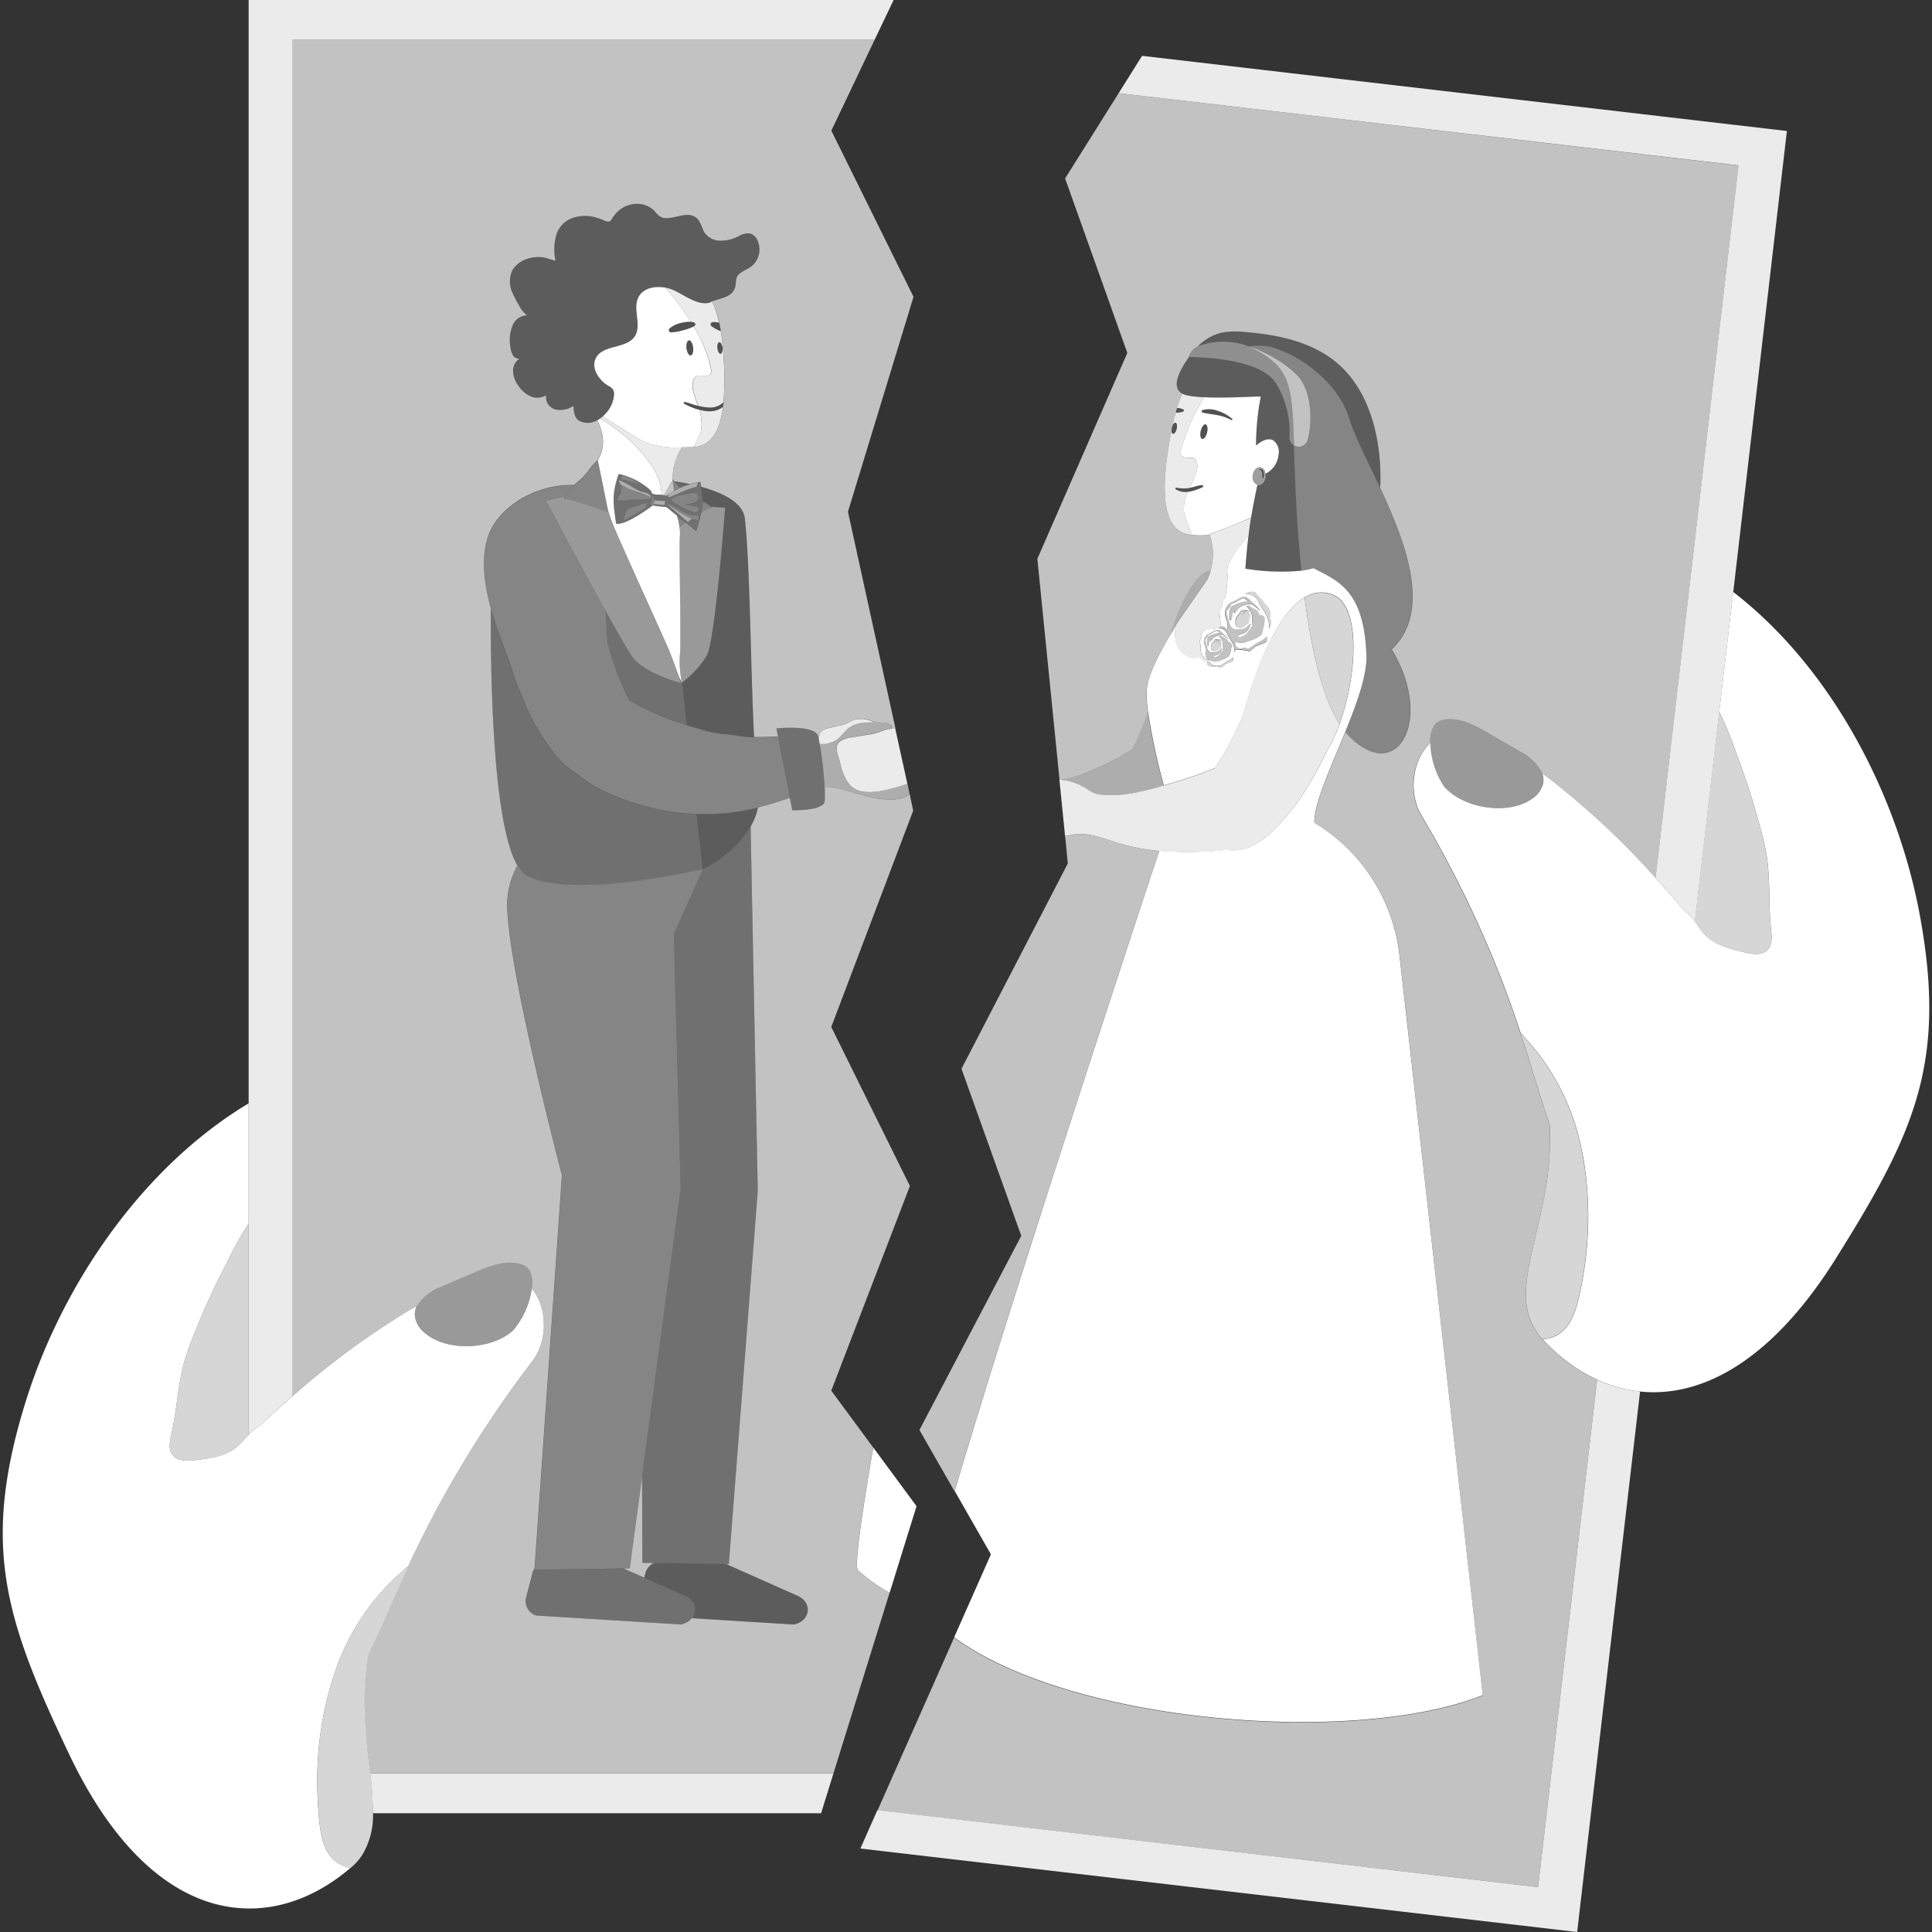 <svg viewBox="0 0 300 300" xmlns="http://www.w3.org/2000/svg"><rect x="0" y="0" width="300" height="300" fill="#333333" stroke="none"/><g fill="#fff"><path d="m 96.81 243.55 l 3.22 1.43 .21 -.79 a 2.42 2.42 0 0 1 1.31 -1.49 l -1.8 -.03 -.05 -13.4 -1.91 14.27 z" opacity=".7"/><path d="m 100.23 244.19 l -.21 .79 6.31 2.8 a 2.23 2.23 0 0 1 1.1 3.48 l 15.84 .98 c 2.57 -.55 2.94 -3.42 .58 -4.46 l -11.1 -4.93 -11.21 -.16 a 2.42 2.42 0 0 0 -1.31 1.5 z" opacity=".2"/><path d="m 183.83 78.86 a 6.84 6.84 0 0 1 .53 -2.28 c .03 -.07 .06 -.14 .09 -.21 a 2.86 2.86 0 0 1 -1.87 -.39 .15 .15 0 0 1 -.04 -.2 .15 .15 0 0 1 .15 -.06 5.04 5.04 0 0 0 1.95 .06 c .03 0 .06 -.01 .09 -.02 .32 -.7 .66 -1.4 .94 -2.13 a 2.94 2.94 0 0 0 .23 -1.67 c -.36 -1.54 -1.64 -.42 -2.42 -1.19 -.26 -.26 -.1 -.82 -.02 -1.11 a 31 31 0 0 1 3.55 -7.97 18.22 18.22 0 0 1 -2.6 -.28 2.92 2.92 0 0 1 -.81 -.29 18.95 18.95 0 0 0 -.84 2.23 2.49 2.49 0 0 1 .93 .2 .21 .21 0 0 1 .11 .28 .22 .22 0 0 1 -.15 .12 5.82 5.82 0 0 1 -1.1 .14 c -.1 .37 -.2 .74 -.29 1.13 -.06 .28 -.12 .56 -.18 .84 .13 -.28 .31 -.46 .46 -.42 .21 .05 .29 .48 .18 .95 s -.37 .82 -.58 .77 c -.14 -.03 -.22 -.24 -.22 -.51 -1.64 8.24 -1.84 15.56 2.82 16.18 .08 .01 .17 .01 .25 .02 -.18 -1.11 -.89 -2.18 -1.1 -3.32 a 4.23 4.23 0 0 1 -.06 -.87 z" opacity=".9"/><path d="m 97.18 66.94 c -1.01 -.66 -2.31 -1.4 -3.6 -2.27 a 4.81 4.81 0 0 1 -.38 .3 c .37 .25 .75 .48 1.13 .71 a 23.01 23.01 0 0 1 2.24 1.63 23.27 23.27 0 0 1 4.1 4.24 10.44 10.44 0 0 1 1.78 3.39 c .02 .08 .05 .15 .07 .23 a 11.53 11.53 0 0 1 .23 1.66 l .31 .05 a 11.51 11.51 0 0 0 1.15 -2.1 l .18 .26 .12 .17 c -.02 -.12 -.05 -.24 -.06 -.35 -.01 -.05 -.01 -.09 -.01 -.14 -.01 -.12 -.01 -.24 -.01 -.36 v -.02 a 8.9 8.9 0 0 1 1.48 -4.89 13.43 13.43 0 0 1 -5.9 -.88 20.04 20.04 0 0 1 -2.83 -1.63 z" opacity=".9"/><path d="m 110.48 46.85 a 1.47 1.47 0 0 1 -.25 .14 c -2.07 .56 -4.21 -1.45 -6.08 -2.11 a 5.72 5.72 0 0 0 -.88 -.22 37.97 37.97 0 0 1 3.99 5.31 2.18 2.18 0 0 1 .47 .09 .32 .32 0 0 1 .09 .58 h -.01 c -.04 .02 -.07 .04 -.11 .06 a 20.6 20.6 0 0 1 2.69 6.37 c .05 .3 .14 .89 -.15 1.11 -.88 .68 -2.04 -.59 -2.58 .92 a 2.97 2.97 0 0 0 .04 1.71 c .19 .74 .44 1.47 .68 2.19 a 6.91 6.91 0 0 0 1.62 .27 3.1 3.1 0 0 0 1.69 -.33 2.67 2.67 0 0 0 .57 -.41 c .03 -.03 .06 -.05 .09 -.08 a 52.59 52.59 0 0 0 -.24 -9.71 c -.05 -.45 -.11 -.88 -.18 -1.31 l -.09 -.04 a 5.29 5.29 0 0 1 -1.34 -.73 h -.01 a .35 .35 0 0 1 .19 -.63 2.64 2.64 0 0 1 .91 .07 c .03 .01 .06 .01 .08 .02 a 17.73 17.73 0 0 0 -1.07 -3.33 c -.02 .01 -.05 .02 -.07 .03 z m 1.21 6.29 c .16 -.02 .32 .18 .42 .48 a 1.93 1.93 0 0 1 .08 .37 1.82 1.82 0 0 1 -.01 .45 c -.04 .27 -.14 .47 -.28 .49 -.22 .03 -.44 -.35 -.5 -.85 s .07 -.92 .29 -.95 z" opacity=".9"/><path d="m 111.94 63.41 a 3.6 3.6 0 0 1 -1.96 .45 6.92 6.92 0 0 1 -1.41 -.24 c .03 .1 .07 .2 .1 .3 a 6.9 6.9 0 0 1 .27 2.35 4.22 4.22 0 0 1 -.16 .87 14.21 14.21 0 0 1 -1.11 2.25 l -.01 .02 c 2.79 -.12 4.14 -2.53 4.61 -6.25 -.03 .02 -.06 .04 -.09 .07 a 2.74 2.74 0 0 1 -.24 .18 z" opacity=".9"/><path d="m 182.15 67.36 c .21 .05 .47 -.3 .58 -.77 s .03 -.9 -.18 -.95 c -.15 -.04 -.33 .14 -.46 .42 a 1.84 1.84 0 0 0 -.12 .35 1.76 1.76 0 0 0 -.04 .44 c 0 .27 .08 .48 .22 .51 z" opacity=".15"/><path d="m 187.2 65.9 c -.28 -.06 -.62 .39 -.76 1.01 s -.04 1.18 .23 1.25 .62 -.39 .76 -1.01 .05 -1.18 -.23 -1.25 z" opacity=".15"/><path d="m 182.7 75.72 a .15 .15 0 0 0 -.15 .06 .15 .15 0 0 0 .04 .2 2.86 2.86 0 0 0 1.87 .39 c .1 -.01 .19 -.01 .28 -.03 a 8.79 8.79 0 0 0 1.99 -.68 l .02 -.01 a .16 .16 0 0 0 .1 -.15 .16 .16 0 0 0 -.16 -.16 4.2 4.2 0 0 0 -1.06 .2 8.27 8.27 0 0 1 -.89 .21 c -.03 .01 -.06 .01 -.09 .02 a 5.04 5.04 0 0 1 -1.95 -.05 z" opacity=".15"/><path d="m 191.35 65.19 a .11 .11 0 0 0 0 -.15 6.13 6.13 0 0 0 -2.15 -1.22 3.88 3.88 0 0 0 -2.47 -.15 .21 .21 0 0 0 .02 .39 h .01 c .78 .19 1.52 .25 2.28 .39 a 7.16 7.16 0 0 1 2.19 .76 .11 .11 0 0 0 .12 -.02 z" opacity=".15"/><path d="m 183.79 63.83 a .21 .21 0 0 0 -.11 -.28 2.49 2.49 0 0 0 -.93 -.2 c -.07 .24 -.14 .49 -.21 .74 a 5.82 5.82 0 0 0 1.1 -.14 .22 .22 0 0 0 .15 -.12 z" opacity=".15"/><path d="m 111.9 54.91 c .14 -.02 .25 -.22 .28 -.49 a 1.82 1.82 0 0 0 .01 -.45 1.93 1.93 0 0 0 -.08 -.37 c -.1 -.3 -.26 -.5 -.42 -.48 -.22 .03 -.35 .44 -.29 .94 s .28 .88 .5 .85 z" opacity=".15"/><path d="m 107.25 55.19 c .28 -.03 .45 -.58 .38 -1.23 s -.37 -1.14 -.65 -1.11 -.45 .58 -.38 1.22 .37 1.15 .65 1.12 z" opacity=".15"/><path d="m 111.68 62.94 a 3.1 3.1 0 0 1 -1.69 .33 6.91 6.91 0 0 1 -1.62 -.27 c -.05 -.02 -.11 -.02 -.16 -.04 -.6 -.16 -1.16 -.39 -1.81 -.55 a .16 .16 0 0 0 -.11 .3 l .03 .01 a 13.88 13.88 0 0 0 1.74 .75 c .17 .06 .35 .09 .52 .14 a 6.92 6.92 0 0 0 1.41 .24 3.6 3.6 0 0 0 1.96 -.45 2.74 2.74 0 0 0 .24 -.17 c .03 -.02 .06 -.04 .09 -.07 .03 -.23 .05 -.47 .08 -.71 -.03 .03 -.06 .05 -.09 .08 a 2.67 2.67 0 0 1 -.59 .41 z" opacity=".15"/><path d="m 105.75 50.14 a 4.2 4.2 0 0 0 -1.79 .86 .35 .35 0 0 0 .23 .61 h .01 a 7.43 7.43 0 0 0 1.85 -.32 7.93 7.93 0 0 0 1.65 -.59 c .04 -.02 .07 -.04 .11 -.06 h .01 a .32 .32 0 0 0 -.09 -.58 2.18 2.18 0 0 0 -.47 -.09 5.76 5.76 0 0 0 -1.51 .17 z" opacity=".15"/><path d="m 110.69 50.04 a .35 .35 0 0 0 -.19 .63 h .01 a 5.29 5.29 0 0 0 1.34 .73 l .09 .04 c -.07 -.45 -.16 -.89 -.25 -1.31 -.03 -.01 -.06 -.01 -.08 -.02 a 2.64 2.64 0 0 0 -.92 -.07 z" opacity=".15"/><path d="m 93.2 64.98 a 4.81 4.81 0 0 0 .38 -.3 5.35 5.35 0 0 0 .57 -.59 4.74 4.74 0 0 0 1.19 -2.83 1.44 1.44 0 0 0 -.14 -.72 1.93 1.93 0 0 0 -.77 -.63 c -1.52 -.91 -2.75 -2.86 -1.87 -4.39 1.16 -2.03 4.7 -1.33 5.99 -3.28 1.13 -1.72 -.35 -4.18 .55 -6.03 .7 -1.45 2.54 -1.83 4.17 -1.54 a 5.72 5.72 0 0 1 .88 .22 c 1.87 .66 4.01 2.66 6.08 2.11 a 1.47 1.47 0 0 0 .25 -.14 l .07 -.03 c .02 -.01 .05 -.02 .07 -.03 1.42 -.57 3.37 -.62 3.62 -2.61 a 5.46 5.46 0 0 1 .12 -.99 c .29 -.88 1.35 -1.18 2.13 -1.69 a 3.36 3.36 0 0 0 .99 -4.43 1.79 1.79 0 0 0 -.98 -.8 2.8 2.8 0 0 0 -1.84 .43 6.1 6.1 0 0 1 -2.88 .68 3.02 3.02 0 0 1 -2.49 -1.41 12.65 12.65 0 0 0 -.79 -1.75 c -1.46 -1.88 -3.82 .04 -5.6 -.42 -.68 -.18 -.95 -.76 -1.49 -1.24 a 3.84 3.84 0 0 0 -1.89 -.87 4.41 4.41 0 0 0 -3.91 1.49 4.84 4.84 0 0 0 -.6 .81 c -.15 .25 -.26 .45 -.56 .43 a 2.37 2.37 0 0 1 -.79 -.25 9.66 9.66 0 0 0 -.92 -.33 5.97 5.97 0 0 0 -3.74 -.03 4.04 4.04 0 0 0 -2.58 2.51 8.25 8.25 0 0 0 -.17 4.17 c -.67 -.14 -1.3 -.45 -1.99 -.53 a 5.3 5.3 0 0 0 -2.06 .14 4.35 4.35 0 0 0 -2.59 1.78 4.19 4.19 0 0 0 .11 3.85 17.04 17.04 0 0 0 .93 1.76 4.32 4.32 0 0 0 1.21 1.47 2.47 2.47 0 0 0 -2.3 1.7 6.05 6.05 0 0 0 -.29 3.22 3 3 0 0 0 .38 1.26 1.06 1.06 0 0 0 1.05 .53 2.24 2.24 0 0 0 -1.02 1.99 4.11 4.11 0 0 0 .79 2.17 4.53 4.53 0 0 0 1.89 1.68 2.61 2.61 0 0 0 2.46 -.15 1.96 1.96 0 0 0 1.45 2.21 3.61 3.61 0 0 0 2.79 -.56 c .03 .89 .16 1.94 .95 2.35 a 2.85 2.85 0 0 0 2.74 -.12 c .04 -.02 .08 -.05 .12 -.07 .12 -.06 .22 -.13 .33 -.2 z" opacity=".2"/><path d="m 193.71 53.71 c .1 .03 .19 .07 .29 .1 .1 -.03 .2 -.04 .3 -.06 h .02 a 8.54 8.54 0 0 1 4.48 .62 17.19 17.19 0 0 1 1.88 .85 20.47 20.47 0 0 1 6.17 4.95 16.64 16.64 0 0 1 1 1.35 12.98 12.98 0 0 1 1.7 3.53 c .76 2.58 2.76 6.4 4.75 10.68 a 31.87 31.87 0 0 0 -.06 -4.26 c -.44 -5.61 -2.3 -11.4 -6.57 -15.06 -3.93 -3.37 -9.31 -4.47 -14.47 -4.87 a 11.74 11.74 0 0 0 -3.59 .12 7.76 7.76 0 0 0 -3.65 2.14 c .03 -.01 .04 -.03 .07 -.04 a 11.1 11.1 0 0 1 7.68 -.05 z" opacity=".2"/><path d="m 187.01 61.68 c 3.82 .19 8.84 -.21 8.77 -.08 a 39.75 39.75 0 0 0 -.73 7.57 c .76 -.62 1.77 -1.26 2.65 -.81 a 2.18 2.18 0 0 1 .84 2.25 3.63 3.63 0 0 1 -2.02 2.95 1.89 1.89 0 0 1 .01 .5 c -.09 .77 -.61 1.34 -1.16 1.28 a .67 .67 0 0 1 -.11 -.05 c -.41 1.93 -.72 3.52 -.98 5.08 -.05 .32 -.1 .65 -.15 .97 q -.06 .39 -.11 .79 t -.1 .77 c -.02 .12 -.03 .23 -.04 .35 -.18 1.48 -.33 3.09 -.48 5.06 a 33.59 33.59 0 0 0 8.73 .31 c -.06 -.57 -.11 -1.14 -.17 -1.71 -.25 -2.67 -.45 -5.43 -.61 -8.24 v -.02 c -.02 -.37 -.04 -.73 -.06 -1.09 -.17 -3.28 -.26 -6.04 -.33 -8.39 a 1.44 1.44 0 0 1 -.73 -1.37 14.15 14.15 0 0 0 -2.12 -8.34 c -1.67 -2.64 -6.72 -3.55 -10.16 -3.87 -1.76 -.16 -3.09 -.17 -3.33 -.17 -1.12 1.61 -3.02 4.62 -1.01 5.69 a 2.92 2.92 0 0 0 .81 .29 18.22 18.22 0 0 0 2.59 .28 z" opacity=".2"/><path d="m 214.29 75.72 c -1.99 -4.28 -3.99 -8.11 -4.75 -10.68 a 12.98 12.98 0 0 0 -1.7 -3.53 16.64 16.64 0 0 0 -1 -1.35 20.47 20.47 0 0 0 -6.17 -4.95 17.19 17.19 0 0 0 -1.88 -.85 8.54 8.54 0 0 0 -4.48 -.62 h -.02 c -.1 .02 -.21 .03 -.3 .06 3.96 1.31 7.32 3.99 8.09 5.3 1.94 3.29 1.43 7.56 .95 9.23 a 1.45 1.45 0 0 1 -2.1 .85 c .08 2.34 .16 5.1 .33 8.39 .02 .36 .04 .72 .06 1.09 v .02 c .16 2.81 .37 5.57 .61 8.24 .05 .58 .11 1.14 .17 1.71 a 14.59 14.59 0 0 0 1.86 -.38 c 3.53 1.9 7.9 3.19 8.21 13.64 .09 3.03 -1.5 7.39 -3.29 11.77 .17 .21 .34 .43 .52 .62 7.59 7.76 13.25 -2.61 6.68 -13.45 6.26 -5.92 2.24 -16.45 -1.79 -25.11 z" opacity=".4"/><path d="m 201.93 69.34 a 1.44 1.44 0 0 0 1.11 -1.01 c .49 -1.67 .99 -5.94 -.95 -9.23 -.77 -1.3 -4.13 -3.98 -8.09 -5.3 -.03 .01 -.05 .01 -.08 .01 6.48 3.11 6.71 5.65 7.02 15.36 a 1.43 1.43 0 0 0 .99 .17 z" opacity=".7"/><path d="m 94.18 78.11 l .23 1.12 c .17 .53 .34 1.04 .47 1.45 .11 .34 .5 1.27 1.07 2.57 .48 1.11 1.09 2.47 1.75 3.95 2.51 5.61 5.82 12.87 6.19 13.78 .4 1.01 1.14 3.01 1.57 4.2 l .44 .88 a 16.14 16.14 0 0 1 -.34 -4.22 11.97 11.97 0 0 0 .07 -1.32 c .04 -2.08 -.01 -6.13 -.05 -9.81 -.04 -3.49 -.07 -6.64 -.01 -7.45 0 -.03 0 -.06 .01 -.08 a 5.69 5.69 0 0 0 -.06 -1.26 l -.01 .01 -.09 -.66 c -.08 -.41 -.17 -.81 -.27 -1.19 l -.52 -.42 -1.13 -.91 -.52 -.06 -1.4 -.17 -.23 -.03 s -.45 .34 -1.1 .78 c -1.35 .92 -3.57 2.28 -4.59 2.04 -.12 -1.01 -.27 -1.87 -.34 -2.74 a 10 10 0 0 1 .2 -3.08 13.02 13.02 0 0 1 .56 -1.89 10.81 10.81 0 0 1 4.85 2.46 .96 .96 0 0 1 .3 .58 2.68 2.68 0 0 0 1.25 .15 l .27 .05 a 11.53 11.53 0 0 0 -.23 -1.66 c -.02 -.08 -.05 -.15 -.07 -.23 a 10.44 10.44 0 0 0 -1.78 -3.39 23.27 23.27 0 0 0 -4.1 -4.24 23.01 23.01 0 0 0 -2.24 -1.63 c -.38 -.24 -.76 -.46 -1.13 -.71 -.1 .07 -.21 .14 -.32 .2 -.04 .03 -.08 .05 -.12 .07 1.19 2.49 1.13 4.38 .07 6.23 l .8 3.92 z"/><path d="m 194.27 80.37 c .26 -1.56 .57 -3.15 .98 -5.08 a 1.3 1.3 0 0 1 -.72 -1.46 c .09 -.77 .61 -1.34 1.16 -1.28 a 1.08 1.08 0 0 1 .82 1.01 3.63 3.63 0 0 0 2.02 -2.95 2.18 2.18 0 0 0 -.84 -2.25 c -.87 -.45 -1.89 .19 -2.65 .81 a 39.75 39.75 0 0 1 .73 -7.57 c .06 -.13 -4.95 .27 -8.77 .08 a 31 31 0 0 0 -3.55 7.97 c -.08 .29 -.24 .86 .02 1.11 .78 .77 2.07 -.35 2.42 1.19 a 2.94 2.94 0 0 1 -.23 1.67 c -.27 .73 -.61 1.42 -.94 2.13 a 8.27 8.27 0 0 0 .89 -.21 4.2 4.2 0 0 1 1.06 -.2 .16 .16 0 0 1 .16 .16 .16 .16 0 0 1 -.1 .15 l -.02 .01 a 8.79 8.79 0 0 1 -1.99 .68 c -.09 .01 -.19 .02 -.28 .03 -.03 .07 -.07 .14 -.09 .21 a 6.84 6.84 0 0 0 -.53 2.28 4.23 4.23 0 0 0 .06 .87 c .21 1.14 .92 2.21 1.1 3.32 .27 .03 .54 .05 .81 .07 a 13.99 13.99 0 0 0 2.03 -.06 c -.01 -.04 -.02 -.07 -.04 -.11 2.22 -.75 4.51 -1.7 6.49 -2.58 z m -6.83 -13.22 c -.15 .62 -.49 1.08 -.76 1.01 s -.38 -.62 -.23 -1.25 .49 -1.08 .76 -1.01 .37 .62 .23 1.25 z m -.69 -3.08 h -.01 a .21 .21 0 0 1 -.02 -.39 3.88 3.88 0 0 1 2.47 .15 6.13 6.13 0 0 1 2.15 1.22 .11 .11 0 0 1 0 .15 .11 .11 0 0 1 -.13 .02 7.16 7.16 0 0 0 -2.19 -.76 c -.76 -.15 -1.5 -.2 -2.28 -.4 z"/><path d="m 108.93 66.27 a 6.9 6.9 0 0 0 -.27 -2.35 c -.03 -.1 -.07 -.2 -.1 -.3 -.17 -.05 -.35 -.08 -.52 -.14 a 13.88 13.88 0 0 1 -1.74 -.75 l -.03 -.01 a .16 .16 0 0 1 .11 -.3 c .66 .16 1.21 .39 1.81 .55 .05 .02 .11 .03 .16 .04 -.24 -.73 -.49 -1.45 -.68 -2.19 a 2.97 2.97 0 0 1 -.04 -1.71 c .54 -1.51 1.7 -.23 2.58 -.92 .29 -.23 .2 -.81 .15 -1.11 a 20.6 20.6 0 0 0 -2.66 -6.38 7.93 7.93 0 0 1 -1.65 .59 7.43 7.43 0 0 1 -1.85 .32 .35 .35 0 0 1 -.23 -.61 4.2 4.2 0 0 1 1.79 -.86 5.76 5.76 0 0 1 1.51 -.17 37.97 37.97 0 0 0 -3.99 -5.31 c -1.64 -.29 -3.47 .09 -4.17 1.54 -.9 1.85 .58 4.31 -.55 6.03 -1.29 1.95 -4.83 1.25 -5.99 3.28 -.88 1.53 .35 3.49 1.87 4.39 a 1.93 1.93 0 0 1 .77 .63 1.44 1.44 0 0 1 .14 .72 4.74 4.74 0 0 1 -1.19 2.83 5.35 5.35 0 0 1 -.57 .59 c 1.28 .87 2.58 1.61 3.6 2.27 a 20.04 20.04 0 0 0 2.81 1.64 13.43 13.43 0 0 0 5.9 .88 c .47 0 .96 -.01 1.5 -.03 h .06 c .08 0 .14 -.02 .22 -.03 a 14.21 14.21 0 0 0 1.11 -2.25 4.22 4.22 0 0 0 .14 -.88 z m -1.95 -13.42 c .28 -.03 .57 .46 .65 1.11 s -.1 1.19 -.38 1.23 -.57 -.46 -.65 -1.11 .1 -1.19 .38 -1.22 z"/><path d="m 103.97 76.66 a 4.02 4.02 0 0 1 .48 -.33 c .07 -.04 .14 -.09 .23 -.14 l -.06 -.43 -.07 -.48 -.06 -.4 c -.02 -.01 -.03 -.01 -.05 -.02 .01 .12 .04 .24 .06 .35 l -.12 -.17 -.18 -.26 a 11.51 11.51 0 0 1 -1.15 2.1 l .43 .08 s .21 -.12 .49 -.3 z" opacity=".7"/><path d="m 196.53 74.06 a 1.89 1.89 0 0 0 -.01 -.5 1.08 1.08 0 0 0 -.82 -1.01 c -.55 -.06 -1.07 .51 -1.16 1.28 a 1.3 1.3 0 0 0 .72 1.46 .67 .67 0 0 0 .11 .05 c .55 .06 1.07 -.51 1.16 -1.28 z m -.91 -1.21 a .18 .18 0 0 1 .13 -.02 .69 .69 0 0 1 .44 .48 1.27 1.27 0 0 1 .04 .34 3.56 3.56 0 0 1 -.03 .51 c -.01 .06 -.19 .07 -.18 .03 a 3.6 3.6 0 0 0 .02 -.51 1.36 1.36 0 0 0 -.03 -.28 .66 .66 0 0 0 -.39 -.5 c -.03 -.02 -.04 -.04 -.01 -.06 z" opacity=".2"/><path d="m 196.53 74.06 a 1.89 1.89 0 0 0 -.01 -.5 1.08 1.08 0 0 0 -.82 -1.01 c -.55 -.06 -1.07 .51 -1.16 1.28 a 1.3 1.3 0 0 0 .72 1.46 .67 .67 0 0 0 .11 .05 c .55 .06 1.07 -.51 1.16 -1.28 z m -.91 -1.21 a .18 .18 0 0 1 .13 -.02 .69 .69 0 0 1 .44 .48 1.27 1.27 0 0 1 .04 .34 3.56 3.56 0 0 1 -.03 .51 c -.01 .06 -.19 .07 -.18 .03 a 3.6 3.6 0 0 0 .02 -.51 1.36 1.36 0 0 0 -.03 -.28 .66 .66 0 0 0 -.39 -.5 c -.03 -.02 -.04 -.04 -.01 -.06 z" opacity=".4"/><path d="m 105.65 105.73 c .09 .23 .14 .38 .14 .38 s -5.54 -1.5 -7.41 -3.88 c -.62 -.8 -2.34 -3.77 -4.34 -7.39 .22 3.02 .33 5.16 .37 5.12 .28 1 .56 1.99 .9 2.97 a 41.83 41.83 0 0 0 2.44 5.77 c .02 .03 .03 .07 .05 .1 l .3 .11 a 43.24 43.24 0 0 0 5.74 2.74 c .46 .18 1.64 .56 2.8 .92 l -.74 -6.52 z" opacity=".3"/><path d="m 81.77 135.95 c .11 .06 .24 .12 .36 .18 a 12.09 12.09 0 0 0 3.2 .95 c 7.37 1.25 19.5 -1.17 22.9 -1.91 .59 -.13 .92 -.2 .92 -.2 l -.02 -.14 -.04 -.36 -.72 -6.36 -.19 -1.69 a 37.27 37.27 0 0 1 -16.08 -4.42 29.41 29.41 0 0 1 -2.8 -2.04 l -.01 -.01 a 12.35 12.35 0 0 1 -3.71 -3.55 35.96 35.96 0 0 1 -4.58 -8.29 44.49 44.49 0 0 1 -1.65 -4.46 c -.72 -2.2 -2.15 -5.54 -3.14 -9.17 -.04 10.95 .34 28.88 2.98 37.21 a 13.5 13.5 0 0 0 1.15 2.73 c .05 .08 .1 .16 .15 .24 a 3.75 3.75 0 0 0 1.28 1.29 z" opacity=".3"/><path d="m 129.78 114.94 c .92 -.6 1.47 -1.62 2.41 -2.18 a 5.08 5.08 0 0 1 2.36 -.57 c .4 -.02 .8 -.03 1.2 -.02 a 4.11 4.11 0 0 0 -3.15 -.38 c -.58 .19 -1.03 .59 -1.63 .73 l -2.18 .51 a 2.3 2.3 0 0 0 -1.18 .54 1.76 1.76 0 0 0 -.42 1.51 c .03 .13 .06 .28 .09 .43 a 4.37 4.37 0 0 0 2.5 -.57 z" opacity=".9"/><path d="m 169.84 123.12 a 4.11 4.11 0 0 0 1.03 .26 c 3.17 .45 6.69 -.5 9.81 -1.39 a 105.07 105.07 0 0 1 -2.44 -11.38 c -.22 .61 -.43 1.22 -.66 1.81 -.53 1.34 -1.12 2.66 -1.75 3.93 l -.14 .06 a 34.17 34.17 0 0 1 -4.83 2.6 c -1.96 .89 -4.2 1.95 -6.28 2.05 a 9.34 9.34 0 0 1 4.2 1.44 7.62 7.62 0 0 0 1.06 .62 z" opacity=".6"/><path d="m 105.78 106.1 s -.05 -.14 -.14 -.38 c -.05 -.15 -.12 -.34 -.2 -.56 -.43 -1.18 -1.17 -3.19 -1.57 -4.2 -.37 -.91 -3.68 -8.16 -6.19 -13.78 -.66 -1.48 -1.27 -2.85 -1.75 -3.95 -.56 -1.29 -.96 -2.23 -1.07 -2.57 -.13 -.41 -.3 -.92 -.47 -1.45 l .07 .32 s -1.12 -.4 -2.46 -.84 l -.14 -.05 c -.86 -.28 -1.8 -.58 -2.57 -.8 a 5.8 5.8 0 0 0 -1.6 -.33 c -.14 .04 -.13 -.09 -.02 -.3 l -.14 .03 -2.7 .6 .83 1.56 c .51 .95 1.21 2.27 2.04 3.82 .94 1.76 2.04 3.79 3.17 5.87 1.05 1.94 2.13 3.91 3.14 5.72 2.01 3.61 3.72 6.59 4.34 7.39 1.89 2.41 7.43 3.9 7.43 3.9 z" opacity=".5"/><path d="m 109.78 101.75 c 1.28 -2.4 2.82 -22.92 2.82 -22.92 l -2.17 -.13 c .09 .1 .1 .15 -.01 .15 a 5.49 5.49 0 0 0 -1.53 .78 c -.06 .29 -.13 .58 -.2 .85 -.05 .21 -.11 .4 -.16 .59 -.17 .59 -.32 1.07 -.39 1.27 l -.04 .12 -1.58 -1.28 c -.57 .39 -.98 .68 -1.02 .71 a 5.69 5.69 0 0 1 .06 1.26 c 0 .02 0 .06 -.01 .08 -.06 .81 -.03 3.95 .01 7.45 .04 3.68 .09 7.73 .05 9.81 a 11.97 11.97 0 0 1 -.07 1.32 16.14 16.14 0 0 0 .34 4.22 15.04 15.04 0 0 0 3.9 -4.28 z" opacity=".5"/><path d="m 87.7 77.23 c -.11 .21 -.13 .34 .02 .3 a 5.8 5.8 0 0 1 1.6 .33 c .77 .22 1.7 .52 2.57 .8 l .14 .05 c 1.33 .44 2.46 .84 2.46 .84 l -.07 -.32 -.23 -1.12 -.55 -2.7 -.8 -3.92 -.01 -.04 a 10.72 10.72 0 0 0 -1.27 1.41 9.45 9.45 0 0 1 -1.88 2.01 2.77 2.77 0 0 0 -.49 .45 14.41 14.41 0 0 0 -1.28 1.58 3.76 3.76 0 0 0 -.21 .33 z" opacity=".4"/><path d="m 110.43 78.71 a 7.98 7.98 0 0 0 -1.3 -.88 c -.01 .25 -.03 .52 -.07 .8 -.04 .33 -.1 .67 -.17 1.01 a 5.49 5.49 0 0 1 1.53 -.78 c .11 0 .11 -.05 .01 -.15 z" opacity=".4"/><path d="m 104.47 74.73 l .02 .15 .06 .4 .07 .48 .06 .43 .01 -.01 .04 -.02 c .1 -.06 .21 -.11 .32 -.16 s .2 -.11 .3 -.16 c .08 -.04 .14 -.08 .21 -.11 h .01 l -.04 -.04 q -.22 -.2 -.39 -.38 a 2.92 2.92 0 0 1 -.21 -.25 l -.22 -.31 -.29 -.41 v .02 z" opacity=".4"/><path d="m 105.24 80.16 l .16 1.1 .09 .66 .01 -.01 c .04 -.03 .45 -.32 1.02 -.71 z" opacity=".4"/><path d="m 79.37 103.64 a 44.49 44.49 0 0 0 1.65 4.46 35.96 35.96 0 0 0 4.58 8.29 12.35 12.35 0 0 0 3.71 3.55 l .01 .01 a 29.41 29.41 0 0 0 2.8 2.04 37.27 37.27 0 0 0 16.08 4.42 34.73 34.73 0 0 0 9.5 -1.02 c 1.99 -.49 3.66 -1.06 4.96 -1.5 l -1.09 -5.5 -.77 -3.91 -.02 -.1 -2.55 .08 c -.39 .01 -.77 .01 -1.15 .01 a 10.59 10.59 0 0 1 -2.09 -.16 c -1.87 -.37 -2.83 -.22 -4.69 -.67 l -.97 -.23 s -1.33 -.4 -2.7 -.83 c -1.16 -.36 -2.34 -.74 -2.8 -.92 a 43.24 43.24 0 0 1 -5.74 -2.74 l -.3 -.11 c -.02 -.03 -.03 -.07 -.05 -.1 a 41.83 41.83 0 0 1 -2.44 -5.77 c -.34 -.98 -.62 -1.98 -.9 -2.97 -.05 .03 -.15 -2.1 -.37 -5.12 -1.01 -1.81 -2.09 -3.78 -3.14 -5.72 -1.13 -2.08 -2.23 -4.11 -3.17 -5.87 -.83 -1.54 -1.54 -2.87 -2.04 -3.82 l -.83 -1.56 2.7 -.6 .14 -.03 a 3.76 3.76 0 0 1 .21 -.34 14.41 14.41 0 0 1 1.27 -1.57 c -6.13 -.17 -11.89 3.53 -13.38 8.01 -1.14 3.42 -.58 7.43 .43 11.14 1 3.61 2.44 6.95 3.15 9.15 z" opacity=".4"/><path d="m 101.6 77.82 a .76 .76 0 0 0 -.01 -.3 5.8 5.8 0 0 0 -.36 -.88 s .08 1.18 -.17 1.31 .29 .55 .29 .55 a 2.43 2.43 0 0 0 .14 -.27 z" opacity=".4"/><path d="m 103.97 76.66 c -.59 .5 .07 .52 .07 .52 l .44 -.2 .29 -.13 .12 -.05 c .17 -.07 .35 -.15 .53 -.23 s .41 -.18 .62 -.26 l .15 -.06 a 8.55 8.55 0 0 1 1.73 -.61 c .12 .02 .21 -.07 .28 -.19 a 1.87 1.87 0 0 0 .17 -.51 11.51 11.51 0 0 0 -1.21 .27 12.42 12.42 0 0 0 -1.58 .56 h -.01 c -.08 .03 -.15 .06 -.23 .1 -.1 .05 -.2 .1 -.3 .16 s -.21 .1 -.32 .16 l -.04 .02 -.01 .01 c -.09 .05 -.16 .09 -.23 .14 a 4.02 4.02 0 0 0 -.47 .3 z" opacity=".6"/><path d="m 97.65 75.94 l 1.01 .37 1.73 .63 .51 .19 .17 .06 c .03 -.52 -1.18 -.8 -1.5 -.84 a 8.04 8.04 0 0 1 -1.24 -.64 14.86 14.86 0 0 0 -2.17 -1.15 c -.25 .04 .24 .73 .24 .73 l .56 .29 z" opacity=".6"/><path d="m 108.22 80.06 c -.11 -.01 -.25 -.02 -.41 -.03 -.07 -.01 -.13 -.01 -.2 -.02 a 4.58 4.58 0 0 1 -1.63 -.59 l -.13 -.08 c -.21 -.12 -.49 -.28 -.8 -.45 -.1 -.06 -.2 -.11 -.31 -.16 -.07 -.04 -.13 -.07 -.2 -.1 a 2.33 2.33 0 0 0 -1 -.35 s .45 .29 1.02 .65 c .1 .06 .2 .12 .3 .19 l .24 .15 c .37 .23 .74 .46 1.06 .66 a 6.65 6.65 0 0 0 .79 .44 1.53 1.53 0 0 1 .38 .16 l .08 .05 c .04 .02 .06 .04 .06 .04 a 3.26 3.26 0 0 0 .83 .15 c .11 -.01 .19 -.04 .2 -.11 a 3.31 3.31 0 0 1 .07 -.35 c .02 -.08 .02 -.15 -.03 -.19 a .26 .26 0 0 0 -.1 -.04 1.63 1.63 0 0 0 -.22 -.02 z" opacity=".4"/><path d="m 106.34 247.79 l -6.31 -2.8 -3.22 -1.43 -13.8 .21 .02 -.21 a 2.07 2.07 0 0 0 -.3 .64 l -1.05 3.96 a 2.36 2.36 0 0 0 1.6 2.71 l 22.49 1.39 a 2.84 2.84 0 0 0 1.68 -.98 2.23 2.23 0 0 0 -1.11 -3.49 z" opacity=".3"/><path d="m 109.96 134.52 c -.5 .29 -.81 .44 -.81 .44 l -4.52 10.12 1.07 39.49 -6 44.7 .05 13.4 1.8 .03 11.21 .16 .43 .01 4.49 -57.94 -1.12 -56.34 v -.24 a 18.4 18.4 0 0 1 -6.6 6.17 z" opacity=".3"/><path d="m 105.56 75.73 h -.01 c -.07 .03 -.14 .07 -.21 .11 .08 -.04 .15 -.06 .23 -.1 h .01 a 12.42 12.42 0 0 1 1.58 -.56 11.51 11.51 0 0 1 1.21 -.27 1.87 1.87 0 0 1 -.17 .51 c -.07 .12 -.16 .21 -.28 .19 a 8.55 8.55 0 0 0 -1.73 .61 l -.15 .06 c -.21 .09 -.42 .18 -.62 .26 s -.37 .16 -.53 .23 l -.12 .05 -.29 .13 -.44 .2 s -.66 -.02 -.07 -.52 c -.28 .18 -.48 .31 -.48 .31 l -.43 -.08 -.31 -.05 -.27 -.05 a 2.68 2.68 0 0 1 -1.25 -.15 5.8 5.8 0 0 1 .36 .88 .76 .76 0 0 1 .01 .3 l .04 -.15 .75 .06 .43 .03 .47 .04 s -.14 .39 -.07 .54 c .02 .04 -.12 .05 -.32 .05 -.31 -.01 -.76 -.06 -1.08 -.1 -.21 -.02 -.36 -.04 -.36 -.04 l .01 -.03 a 2.43 2.43 0 0 1 -.14 .27 l .23 .03 1.4 .17 .52 .06 1.11 .89 .52 .42 .11 .09 1.29 1.04 1.58 1.28 .04 -.12 c .07 -.21 .22 -.68 .39 -1.27 .05 -.19 .11 -.38 .16 -.59 .07 -.27 .14 -.56 .2 -.85 .07 -.34 .13 -.68 .17 -1.01 .04 -.28 .06 -.54 .07 -.8 v -.01 c .01 -.29 -.15 -1.44 -.27 -2.22 -.07 -.43 -.12 -.76 -.12 -.76 s -.76 .12 -1.61 .34 a 9.8 9.8 0 0 0 -1.36 .45 c -.05 .06 -.12 .1 -.2 .13 z m 3.04 4.58 a 3.31 3.31 0 0 0 -.07 .35 c -.01 .07 -.09 .1 -.2 .11 a 3.26 3.26 0 0 1 -.83 -.15 s -.03 -.02 -.06 -.04 l -.08 -.05 a .48 .48 0 0 1 -.11 .18 2.66 2.66 0 0 1 -.35 .32 l -.07 .06 -.06 -.05 -1.59 -1.36 -.19 -.16 -.4 -.34 -1.03 -.89 a 2.33 2.33 0 0 1 1 .35 c .07 .03 .13 .06 .2 .1 .1 .05 .2 .11 .31 .16 .31 .17 .59 .33 .8 .45 l .13 .08 a 4.58 4.58 0 0 0 1.63 .59 c .07 .01 .13 .01 .2 .02 .15 .01 .29 .02 .41 .03 a 1.63 1.63 0 0 1 .26 .03 .26 .26 0 0 1 .1 .04 c .02 .03 .02 .09 0 .18 z m -1.88 -1.88 l .13 .03 c .26 .07 .55 .14 .81 .2 a 5.17 5.17 0 0 0 .61 .11 c .36 .02 .32 .66 -.08 .8 a .49 .49 0 0 1 -.16 .03 2.08 2.08 0 0 1 -.57 -.1 9.68 9.68 0 0 1 -1.91 -.89 c -.18 -.1 -.34 -.19 -.48 -.28 l -.09 -.05 -.45 -.27 c -.08 -.05 -.15 -.09 -.19 -.11 -.15 -.08 -.08 -.27 .16 -.47 a 1.83 1.83 0 0 1 .32 -.21 c .06 -.03 .12 -.06 .18 -.08 a 3.34 3.34 0 0 1 .68 -.21 4.18 4.18 0 0 1 .52 -.07 c .09 -.01 .16 -.02 .25 -.03 .19 -.02 .36 -.04 .52 -.07 .91 -.15 1.37 -.32 1.5 .34 a .83 .83 0 0 1 -.01 .37 c -.11 .43 -.59 .64 -1.09 .74 a 4.8 4.8 0 0 1 -.75 .09 c -.27 .01 -.46 0 -.46 0 s .24 .05 .56 .13 z" opacity=".3"/><path d="m 101.05 77.94 c .25 -.13 .17 -1.31 .17 -1.31 a .96 .96 0 0 0 -.3 -.58 10.81 10.81 0 0 0 -4.85 -2.46 13.02 13.02 0 0 0 -.56 1.89 10 10 0 0 0 -.2 3.08 c .07 .87 .22 1.73 .34 2.74 1.02 .24 3.25 -1.12 4.59 -2.04 .65 -.44 1.1 -.78 1.1 -.78 s -.54 -.41 -.29 -.54 z m -4.47 -4.06 a 4.54 4.54 0 0 1 2.67 1.4 25.26 25.26 0 0 0 -2.6 -.82 c -.39 -.02 -.06 -.58 -.06 -.58 z m -.75 3.85 s .07 -.73 .34 -.87 c .21 -.1 .23 -.91 .22 -1.32 0 -.15 -.01 -.25 -.01 -.25 s -.49 -.69 -.24 -.73 a 14.86 14.86 0 0 1 2.17 1.15 8.04 8.04 0 0 0 1.24 .64 c .33 .04 1.53 .32 1.5 .84 l -.17 -.06 c .3 .15 .31 .28 .21 .28 a 14.95 14.95 0 0 1 -1.86 .13 c -.74 -.01 -3.39 .19 -3.39 .19 z m 4.51 1.02 s -.48 .31 -1.15 .71 a 28.91 28.91 0 0 1 -2.78 1.51 c .52 -.11 .59 -1.31 .87 -1.78 a .6 .6 0 0 1 .07 -.11 14.14 14.14 0 0 1 2.99 -1 z" opacity=".3"/><path d="m 121.56 118.38 l 1.09 5.5 .04 .18 .18 .93 .16 .82 a 17.91 17.91 0 0 0 2.89 -.21 3.75 3.75 0 0 0 1.98 -.78 2.04 2.04 0 0 0 .18 -1.01 c .01 -.44 0 -.99 -.03 -1.61 -.03 -.64 -.09 -1.35 -.15 -2.09 -.12 -1.29 -.29 -2.64 -.46 -3.75 l -.02 -.13 c -.04 -.27 -.09 -.52 -.13 -.76 -.03 -.15 -.06 -.3 -.09 -.43 -.06 -.28 -.12 -.53 -.18 -.72 -.23 -.75 -1.28 -1.1 -2.47 -1.25 a 19.8 19.8 0 0 0 -4.03 .02 l .11 .57 .13 .68 .02 .1 z" opacity=".3"/><path d="m 198.1 59.47 a 14.15 14.15 0 0 1 2.12 8.34 1.44 1.44 0 0 0 .73 1.37 c -.31 -9.7 -.54 -12.25 -7.02 -15.36 .02 -.01 .05 -.01 .08 -.01 -.1 -.03 -.19 -.07 -.29 -.1 a 11.1 11.1 0 0 0 -7.68 .05 c -.03 .01 -.04 .03 -.07 .04 a 2.61 2.61 0 0 0 -1.39 1.63 h .04 c .24 0 1.58 .01 3.33 .17 3.43 .31 8.48 1.23 10.15 3.87 z" opacity=".45"/><path d="m 96.81 243.55 l .98 -.01 1.91 -14.27 6 -44.7 -1.07 -39.49 4.52 -10.12 s -.33 .08 -.92 .2 c -3.4 .74 -15.53 3.16 -22.9 1.91 a 12.09 12.09 0 0 1 -3.2 -.95 c -.12 -.06 -.25 -.11 -.36 -.18 a 3.75 3.75 0 0 1 -1.26 -1.3 c -.05 -.08 -.1 -.16 -.15 -.24 l -.01 .03 a 12.84 12.84 0 0 0 -1.57 5.62 c -.21 9.34 8.5 42.42 8.5 42.42 l -4.25 61.08 -.02 .21 z" opacity=".4"/><path d="m 108.19 126.41 l .19 1.69 .72 6.36 .04 .36 .02 .14 s .31 -.15 .81 -.44 a 18.4 18.4 0 0 0 6.59 -6.17 10.51 10.51 0 0 0 .65 -1.34 9.23 9.23 0 0 0 .48 -1.63 34.73 34.73 0 0 1 -9.5 1.03 z" opacity=".2"/><path d="m 105.13 75.32 q .17 .18 .39 .38 l .04 .04 c .07 -.04 .15 -.07 .21 -.1 a 9.8 9.8 0 0 1 1.36 -.45 c -1.08 -.23 -1.97 -.36 -2.43 -.42 l .22 .31 a 2.92 2.92 0 0 0 .21 .24 z" opacity=".25"/><path d="m 109.13 77.83 a 7.98 7.98 0 0 1 1.3 .88 l 2.17 .13 s -1.54 20.52 -2.82 22.92 a 15.04 15.04 0 0 1 -3.89 4.29 l .74 6.52 c 1.38 .43 2.7 .83 2.7 .83 l .97 .23 c 1.86 .45 2.82 .3 4.69 .67 a 10.59 10.59 0 0 0 2.09 .16 c -.55 -10.65 -.6 -26.38 -1.43 -33.92 -.29 -2.6 -3.77 -4.11 -6.79 -4.94 .12 .78 .28 1.92 .27 2.22 z" opacity=".2"/><path d="m 106.61 78.28 a 4.8 4.8 0 0 0 .75 -.09 c .5 -.1 .98 -.31 1.09 -.74 a .83 .83 0 0 0 .01 -.37 c -.13 -.65 -.58 -.49 -1.5 -.34 -.16 .03 -.33 .05 -.52 .07 -.08 .01 -.16 .02 -.25 .03 a 4.18 4.18 0 0 0 -.52 .07 3.34 3.34 0 0 0 -.68 .21 c -.06 .03 -.12 .05 -.18 .08 a 1.83 1.83 0 0 0 -.32 .21 c -.24 .2 -.31 .39 -.16 .47 .04 .02 .11 .06 .19 .11 l .45 .27 .09 .05 c .15 .09 .31 .18 .48 .28 a 9.68 9.68 0 0 0 1.91 .89 2.08 2.08 0 0 0 .57 .1 .49 .49 0 0 0 .16 -.03 c .4 -.14 .44 -.78 .08 -.8 a 5.17 5.17 0 0 1 -.61 -.11 c -.26 -.06 -.55 -.13 -.81 -.2 l -.13 -.03 c -.32 -.08 -.56 -.15 -.56 -.15 s .19 .04 .46 .02 z" opacity=".4"/><path d="m 106.18 79.93 c -.32 -.19 -.7 -.43 -1.06 -.66 l -.24 -.15 c -.1 -.06 -.2 -.13 -.3 -.19 -.57 -.36 -1.02 -.65 -1.02 -.65 l 1.03 .89 .4 .34 .19 .16 1.59 1.36 .06 .05 .07 -.06 a 2.66 2.66 0 0 0 .35 -.32 .48 .48 0 0 0 .11 -.18 1.53 1.53 0 0 0 -.38 -.16 6.65 6.65 0 0 1 -.8 -.43 z" opacity=".6"/><path d="m 101.48 78.25 s .15 .02 .36 .04 c .32 .04 .77 .09 1.08 .1 .2 .01 .34 0 .32 -.05 -.08 -.15 .07 -.54 .07 -.54 l -.47 -.04 -.43 -.03 -.75 -.06 -.04 .15 -.11 .4 z" opacity=".6"/><path d="m 99.25 77.55 a 14.95 14.95 0 0 0 1.86 -.13 c .1 0 .09 -.13 -.21 -.28 l -.51 -.19 c -.05 -.01 -.1 -.03 -.15 -.04 a 12.87 12.87 0 0 1 -1.58 -.59 l -1.01 -.37 -.69 -.36 -.56 -.29 s .01 .1 .01 .25 c .01 .42 -.01 1.23 -.22 1.32 -.28 .13 -.34 .87 -.34 .87 s 2.64 -.21 3.4 -.19 z" opacity=".4"/><path d="m 97.29 79.2 c -.28 .47 -.35 1.67 -.87 1.78 a 28.91 28.91 0 0 0 2.78 -1.51 c .66 -.4 1.15 -.71 1.15 -.71 l .01 -.67 a 14.14 14.14 0 0 0 -2.99 1 .6 .6 0 0 0 -.08 .11 z" opacity=".4"/><path d="m 96.66 74.46 a 25.26 25.26 0 0 1 2.6 .82 4.54 4.54 0 0 0 -2.67 -1.4 s -.33 .56 .07 .58 z" opacity=".4"/><path d="m 135.6 224.77 c -1.9 11.03 -2.94 18.52 -2.38 19.04 a 26.25 26.25 0 0 0 4.92 3.52 l 4.18 -13.45 z"/><path d="m 133.41 122.78 c 2.29 .64 5.15 -.33 7.49 -1.06 l -1.89 -8.61 a 6.11 6.11 0 0 1 -.71 .07 c -.16 .02 -.33 .05 -.49 .08 -.85 .19 -1.5 .59 -2.37 .73 l -3.17 .51 a 4.2 4.2 0 0 0 -1.71 .54 c -1.2 .81 -.37 2.21 -.13 3.32 a 9.92 9.92 0 0 0 .92 2.64 c .09 .15 .19 .3 .29 .44 a 3.25 3.25 0 0 0 1.77 1.34 z" opacity=".9"/><path d="m 207.09 92.46 a 4.76 4.76 0 0 0 -4.5 .31 c 1.09 8.49 2.79 15.56 5.41 19.65 2.7 -7.5 3.29 -18.15 -.91 -19.96 z" opacity=".8"/><path d="m 133.41 122.78 a 3.25 3.25 0 0 1 -1.77 -1.34 c -.1 -.14 -.2 -.28 -.29 -.44 a 9.78 9.78 0 0 1 -.94 -2.69 c -.24 -1.11 -1.07 -2.51 .13 -3.32 a 4.2 4.2 0 0 1 1.71 -.54 l 3.17 -.51 c .87 -.14 1.52 -.55 2.37 -.73 .04 -.01 .09 -.01 .14 -.02 .14 -.03 .28 -.05 .42 -.07 .13 -.18 .1 -.38 -.2 -.62 a 1.67 1.67 0 0 0 -.9 -.28 c -.5 -.05 -1 -.07 -1.5 -.08 -.4 0 -.8 0 -1.2 .02 a 5.08 5.08 0 0 0 -2.36 .57 c -.94 .57 -1.49 1.59 -2.41 2.18 a 4.37 4.37 0 0 1 -2.5 .56 c .04 .24 .09 .49 .13 .76 l .02 .13 c .18 1.11 .34 2.45 .46 3.75 .07 .73 .12 1.44 .15 2.09 a 4.31 4.31 0 0 1 .81 -.03 c 2.68 .19 7.63 2.79 11.25 1.73 a 3.12 3.12 0 0 0 1.14 -.63 l -.33 -1.57 c -2.33 .74 -5.2 1.72 -7.5 1.08 z" opacity=".6"/><path d="m 168.19 129.54 c -.14 0 -.3 .02 -.45 .02 -.19 .01 -.36 .01 -.57 .03 .01 -.02 .02 -.03 .03 -.05 -.55 .06 -1.16 .17 -1.81 .29 l .16 1.6 .06 .6 .2 2.05 -16.51 31.88 9.28 25.94 -15.81 30.15 5.45 9.52 c 9.01 -30.57 28.3 -88.97 31.76 -99.43 -6.35 -.62 -8.81 -2.51 -11.79 -2.6 z" opacity=".7"/><path d="m 202.58 92.77 c -6.07 3.55 -9.59 18.75 -9.72 18.6 l -.7 1.55 c -.39 .86 -.79 1.72 -1.24 2.55 a 39.79 39.79 0 0 1 -2.34 3.86 l -.2 .05 c -1.21 .53 -2.47 .99 -3.73 1.4 -1.04 .34 -2.09 .66 -3.13 .96 l -.85 .24 c -3.12 .89 -6.64 1.83 -9.81 1.39 a 4.11 4.11 0 0 1 -1.03 -.26 7.62 7.62 0 0 1 -1.06 -.62 9.34 9.34 0 0 0 -4.2 -1.44 c -.02 0 -.05 0 -.07 0 l .84 8.35 .04 .42 c .65 -.12 1.26 -.23 1.81 -.29 -.01 .02 -.02 .03 -.03 .05 .21 -.02 .38 -.02 .57 -.03 .15 -.01 .32 -.03 .45 -.02 2.98 .1 5.44 1.99 11.78 2.6 l .23 .02 a 54.75 54.75 0 0 0 10.26 -.15 c 2.07 .38 4.63 -.43 7.2 -2.98 .02 -.02 .05 -.04 .07 -.06 a 32.69 32.69 0 0 0 5.31 -6.79 40.71 40.71 0 0 0 2.12 -3.78 c .29 -.56 .55 -1.11 .81 -1.64 a 22.64 22.64 0 0 0 2.04 -4.33 c -2.62 -4.09 -4.33 -11.16 -5.42 -19.65 z" opacity=".9"/><path d="m 57.9 281.56 h 69.6 l 1.93 -6.22 h -71.95 a 48.51 48.51 0 0 1 .42 6.22 z" opacity=".9"/><path d="m 141.25 123.29 a 3.14 3.14 0 0 1 -1.14 .62 c -3.62 1.06 -8.57 -1.54 -11.25 -1.73 a 4.23 4.23 0 0 0 -.81 .03 c .03 .62 .04 1.17 .03 1.61 a 2.04 2.04 0 0 1 -.18 1.01 3.75 3.75 0 0 1 -1.98 .78 17.91 17.91 0 0 1 -2.89 .21 l -.16 -.82 -.18 -.93 -.04 -.18 c -1.31 .44 -2.97 1.01 -4.96 1.5 a 9.23 9.23 0 0 1 -.48 1.63 10.51 10.51 0 0 1 -.65 1.34 v .24 l 1.11 56.33 -4.49 57.94 -.43 -.01 11.1 4.93 c 2.36 1.05 2 3.92 -.58 4.46 l -15.84 -.98 a 2.84 2.84 0 0 1 -1.68 .98 l -22.48 -1.39 a 2.35 2.35 0 0 1 -1.6 -2.71 l 1.04 -3.96 a 2.07 2.07 0 0 1 .3 -.64 l 4.25 -61.08 s -8.71 -33.08 -8.5 -42.42 a 12.84 12.84 0 0 1 1.57 -5.62 l .01 -.03 a 13.5 13.5 0 0 1 -1.15 -2.73 c -2.64 -8.33 -3.02 -26.26 -2.98 -37.21 -1.01 -3.7 -1.57 -7.71 -.43 -11.14 1.49 -4.48 7.24 -8.18 13.38 -8.01 a 2.81 2.81 0 0 1 .49 -.45 9.45 9.45 0 0 0 1.88 -2.01 10.72 10.72 0 0 1 1.27 -1.41 l .01 .04 c 1.05 -1.86 1.12 -3.75 -.07 -6.23 a 2.85 2.85 0 0 1 -2.74 .12 c -.79 -.4 -.92 -1.46 -.95 -2.35 a 3.61 3.61 0 0 1 -2.79 .56 1.96 1.96 0 0 1 -1.45 -2.21 2.61 2.61 0 0 1 -2.46 .15 4.53 4.53 0 0 1 -1.89 -1.68 4.11 4.11 0 0 1 -.79 -2.17 2.24 2.24 0 0 1 1.02 -1.99 1.06 1.06 0 0 1 -1.05 -.53 3 3 0 0 1 -.38 -1.26 6.05 6.05 0 0 1 .29 -3.22 2.47 2.47 0 0 1 2.3 -1.7 4.32 4.32 0 0 1 -1.21 -1.47 17.04 17.04 0 0 1 -.93 -1.76 4.19 4.19 0 0 1 -.11 -3.85 4.35 4.35 0 0 1 2.61 -1.79 5.3 5.3 0 0 1 2.06 -.14 c .68 .08 1.31 .4 1.99 .53 a 8.25 8.25 0 0 1 .17 -4.17 4.04 4.04 0 0 1 2.57 -2.5 5.97 5.97 0 0 1 3.74 .02 9.66 9.66 0 0 1 .92 .33 2.37 2.37 0 0 0 .79 .25 c .3 .01 .42 -.19 .56 -.43 a 4.84 4.84 0 0 1 .6 -.81 4.41 4.41 0 0 1 3.91 -1.49 3.84 3.84 0 0 1 1.89 .87 c .54 .48 .81 1.06 1.49 1.24 1.78 .46 4.14 -1.46 5.6 .42 a 12.6 12.6 0 0 1 .79 1.75 3.02 3.02 0 0 0 2.49 1.41 6.1 6.1 0 0 0 2.88 -.68 2.8 2.8 0 0 1 1.84 -.43 1.79 1.79 0 0 1 .98 .8 3.36 3.36 0 0 1 -.99 4.43 c -.77 .51 -1.84 .81 -2.13 1.69 a 5.55 5.55 0 0 0 -.12 .99 c -.26 1.99 -2.2 2.04 -3.62 2.61 a 17.73 17.73 0 0 1 1.07 3.33 c .09 .42 .18 .86 .25 1.31 .07 .43 .13 .86 .18 1.31 a 52.59 52.59 0 0 1 .24 9.71 c -.02 .24 -.05 .48 -.08 .71 -.48 3.72 -1.82 6.13 -4.61 6.25 l .01 -.02 c -.07 .01 -.14 .03 -.22 .03 h -.06 c -.54 .02 -1.03 .03 -1.5 .03 a 8.9 8.9 0 0 0 -1.48 4.89 l .29 .41 c .46 .06 1.35 .19 2.43 .42 .85 -.22 1.61 -.34 1.61 -.34 s .05 .33 .12 .76 c 3.02 .83 6.5 2.34 6.79 4.94 .83 7.54 .88 23.27 1.43 33.92 .38 0 .76 -.01 1.15 -.01 l 2.55 -.08 -.13 -.68 -.11 -.57 a 19.8 19.8 0 0 1 4.03 -.02 c 1.19 .15 2.24 .5 2.47 1.25 .06 .19 .12 .43 .18 .72 a 1.76 1.76 0 0 1 .42 -1.51 2.3 2.3 0 0 1 1.18 -.54 l 2.18 -.51 c .6 -.14 1.05 -.55 1.63 -.73 a 4.11 4.11 0 0 1 3.15 .38 c .5 .01 1 .03 1.5 .08 a 1.67 1.67 0 0 1 .9 .28 c .29 .23 .32 .44 .2 .62 -.14 .02 -.28 .04 -.42 .07 -.05 .01 -.09 .01 -.14 .02 -.85 .19 -1.5 .59 -2.37 .73 l -3.17 .51 a 4.21 4.21 0 0 0 -1.71 .54 c -1.2 .81 -.37 2.21 -.13 3.32 a 9.78 9.78 0 0 0 .94 2.69 9.92 9.92 0 0 1 -.92 -2.64 c -.24 -1.11 -1.07 -2.51 .13 -3.32 a 4.2 4.2 0 0 1 1.71 -.54 l 3.17 -.51 c .87 -.14 1.52 -.55 2.37 -.73 .16 -.04 .33 -.06 .49 -.08 a 6.15 6.15 0 0 0 .71 -.07 l -7.38 -33.66 10.18 -33.37 -12.76 -25.8 6.72 -14.11 h -90.36 v 210.59 a 124.83 124.83 0 0 1 17.97 -13.22 c .44 -.26 .88 -.5 1.32 -.75 a 7.64 7.64 0 0 1 3.76 -2.98 c .11 -.05 .23 -.1 .34 -.15 l 1.48 -.64 1.86 -.8 1.19 -.51 .35 -.15 c 2.34 -1.01 4.96 -2.04 7.37 -1.22 1.39 .48 1.71 2.02 1.48 3.78 2.5 2.97 2.47 8.16 .09 11.29 a 171.23 171.23 0 0 0 -14.16 21.65 c -.32 .58 -.64 1.17 -.95 1.74 -1.66 3.11 -3.06 6 -4.3 8.67 q -.36 .78 -.71 1.53 l -.17 .36 c -.92 2.03 -1.75 3.93 -2.53 5.69 -.04 .09 -.08 .18 -.12 .27 q -.29 .66 -.57 1.29 c -.16 .35 -.31 .69 -.46 1.02 -.08 .18 -.16 .36 -.25 .54 q -.2 .43 -.39 .84 c -.08 .17 -.16 .34 -.24 .51 q -.25 .53 -.5 1.04 c -.03 .06 -.06 .13 -.1 .2 -.22 1.2 -.37 2.37 -.47 3.52 a 44.56 44.56 0 0 0 -.16 4.49 101.61 101.61 0 0 0 .89 10.55 h 71.96 l 8.7 -28 a 26.25 26.25 0 0 1 -4.92 -3.52 c -.57 -.53 .48 -8.01 2.38 -19.04 l -6.51 -8.83 12.21 -31.78 -12.21 -24.69 12.72 -33.59 z" opacity=".7"/><path d="m 61.86 244.54 a 35.73 35.73 0 0 0 -9.86 15.16 c -.44 1.25 -.81 2.52 -1.14 3.81 a 53.28 53.28 0 0 0 -1.58 11.84 58.33 58.33 0 0 0 .2 6.22 c .03 .39 .06 .77 .1 1.16 .23 2.26 .69 4.72 2.41 6.21 a 4.93 4.93 0 0 0 2.45 1.11 l .07 -.05 q .35 -.3 .66 -.62 a 9.12 9.12 0 0 0 1.07 -1.33 11.83 11.83 0 0 0 1.68 -6.48 48.51 48.51 0 0 0 -.42 -6.22 101.61 101.61 0 0 1 -.89 -10.55 44.56 44.56 0 0 1 .16 -4.49 c .1 -1.15 .25 -2.33 .47 -3.52 .03 -.06 .06 -.13 .1 -.2 q .25 -.51 .5 -1.04 c .08 -.17 .16 -.34 .24 -.51 q .19 -.41 .39 -.84 c .08 -.18 .16 -.36 .25 -.54 .15 -.33 .3 -.68 .46 -1.02 q .28 -.63 .57 -1.29 l .12 -.27 c .78 -1.76 1.61 -3.66 2.53 -5.69 l .17 -.36 q .34 -.75 .71 -1.53 l .12 -.27 c -.66 .53 -1.2 1 -1.54 1.31 z" opacity=".8"/><path d="m 35.19 196.14 a 114.79 114.79 0 0 0 -6.12 13.83 c -1.48 4.37 -1.45 8.17 -2.42 12.57 -.25 1.14 -.57 2.44 .14 3.37 .76 1 2.25 .95 3.49 .81 2.31 -.26 4.77 -.59 6.54 -2.09 a 22.77 22.77 0 0 0 1.79 -1.88 v -32.75 a 52.2 52.2 0 0 0 -3.42 6.14 z" opacity=".8"/><path d="m 38.61 0 v 222.75 c .06 -.07 .13 -.14 .19 -.2 a 7.13 7.13 0 0 1 .72 -.62 9.04 9.04 0 0 1 .9 -.61 l 2.31 -2.14 c .88 -.8 1.79 -1.61 2.72 -2.41 v -210.59 h 90.36 l 2.95 -6.18 z" opacity=".9"/><path d="m 82.57 200.11 a 12.65 12.65 0 0 1 -2.9 6.48 c -3.37 3.06 -10.42 3.34 -13.79 .31 a 4.04 4.04 0 0 1 -1.45 -2.52 2.9 2.9 0 0 1 .3 -1.59 c -.44 .25 -.88 .5 -1.32 .75 a 124.83 124.83 0 0 0 -17.96 13.23 c -.93 .81 -1.84 1.61 -2.72 2.41 l -2.31 2.14 a 9.04 9.04 0 0 0 -.9 .61 7.13 7.13 0 0 0 -.72 .62 c -.07 .07 -.13 .14 -.19 .2 a 22.77 22.77 0 0 1 -1.79 1.88 c -1.78 1.5 -4.23 1.83 -6.54 2.09 -1.25 .14 -2.73 .19 -3.49 -.81 -.71 -.92 -.39 -2.23 -.14 -3.37 .97 -4.4 .94 -8.2 2.42 -12.57 a 114.79 114.79 0 0 1 6.12 -13.83 52.2 52.2 0 0 1 3.42 -6.14 v -18.67 c -16.46 9.85 -29.06 28.2 -34.72 46.63 -6.83 22.22 -3.03 33.64 6.83 54.4 13.19 27.75 31.58 28.12 43.71 17.68 a 4.93 4.93 0 0 1 -2.45 -1.11 c -1.73 -1.49 -2.18 -3.94 -2.41 -6.21 -.04 -.38 -.06 -.77 -.1 -1.16 a 58.33 58.33 0 0 1 -.2 -6.22 53.28 53.28 0 0 1 1.59 -11.84 c .33 -1.29 .7 -2.56 1.14 -3.81 a 35.73 35.73 0 0 1 9.87 -15.16 c .34 -.3 .88 -.78 1.51 -1.32 -.04 .09 -.08 .18 -.12 .27 1.24 -2.67 2.65 -5.56 4.3 -8.67 .3 -.57 .63 -1.15 .95 -1.74 a 171.23 171.23 0 0 1 14.15 -21.67 c 2.39 -3.12 2.42 -8.32 -.09 -11.29 z"/><path d="m 64.44 204.38 a 4.04 4.04 0 0 0 1.45 2.52 c 3.36 3.03 10.41 2.75 13.79 -.31 a 12.65 12.65 0 0 0 2.9 -6.48 c .23 -1.76 -.09 -3.3 -1.48 -3.78 -2.42 -.82 -5.03 .2 -7.37 1.22 l -.35 .15 -1.19 .51 -1.86 .8 -1.48 .64 c -.11 .05 -.23 .1 -.34 .15 a 7.64 7.64 0 0 0 -3.76 2.98 2.9 2.9 0 0 0 -.31 1.6 z" opacity=".5"/><path d="m 238.83 293.03 l -102.59 -11.95 -2.64 5.96 111.3 12.96 9.77 -83.92 a 21.19 21.19 0 0 1 -6.67 -1.83 z" opacity=".9"/><path d="m 248 214.25 a 26.68 26.68 0 0 1 -8.5 -6.3 c -.02 -.02 -.04 -.04 -.06 -.06 q -.31 -.34 -.58 -.69 a 9.1 9.1 0 0 1 -.9 -1.44 c -2.86 -5.71 1.05 -13.29 2.34 -23.14 .19 -1.44 .32 -2.93 .37 -4.48 .03 -1.16 .02 -2.34 -.05 -3.55 -.02 -.07 -.05 -.14 -.07 -.2 q -.19 -.54 -.38 -1.09 c -.06 -.18 -.12 -.36 -.18 -.54 q -.14 -.43 -.29 -.88 c -.06 -.19 -.12 -.37 -.18 -.56 -.11 -.35 -.22 -.71 -.34 -1.07 -.14 -.44 -.28 -.89 -.42 -1.35 -.03 -.1 -.06 -.19 -.09 -.28 -.57 -1.84 -1.17 -3.82 -1.85 -5.94 -.04 -.13 -.08 -.25 -.12 -.38 q -.25 -.79 -.52 -1.6 c -.92 -2.8 -1.98 -5.83 -3.26 -9.11 -.23 -.6 -.49 -1.22 -.74 -1.84 a 171.37 171.37 0 0 0 -11.53 -23.18 c -2 -3.38 -1.42 -8.54 1.41 -11.2 -.02 -1.78 .48 -3.27 1.92 -3.58 2.5 -.54 4.97 .79 7.18 2.07 l .33 .19 1.12 .65 1.76 1.02 1.4 .81 c .11 .06 .21 .13 .32 .19 a 7.65 7.65 0 0 1 3.39 3.4 c .41 .3 .82 .6 1.22 .9 a 125.07 125.07 0 0 1 16.38 15.32 l 12.88 -110.64 -96.26 -11.23 -8.31 13.24 9.66 27.09 -13.97 31.97 3.44 34.29 h .07 c 2.08 -.1 4.32 -1.16 6.28 -2.05 a 34.17 34.17 0 0 0 4.83 -2.6 l .14 -.06 c .64 -1.27 1.22 -2.59 1.75 -3.93 .24 -.59 .45 -1.2 .66 -1.81 a 18.01 18.01 0 0 1 -.2 -3.51 c .16 -2.08 1.8 -5.35 3.73 -8.59 l -.09 .15 c 1.57 -4.77 3.75 -9.61 6.28 -10.05 a 9.1 9.1 0 0 0 -.09 -5.42 c -.01 -.04 -.03 -.08 -.04 -.12 a 13.99 13.99 0 0 1 -2.03 .06 c -.27 -.02 -.54 -.04 -.81 -.07 -.08 -.01 -.17 -.01 -.25 -.02 -4.66 -.62 -4.46 -7.94 -2.82 -16.18 a 1.76 1.76 0 0 1 .04 -.44 1.84 1.84 0 0 1 .12 -.35 c .06 -.28 .11 -.56 .18 -.84 .09 -.39 .19 -.76 .29 -1.13 .07 -.25 .14 -.5 .21 -.74 a 18.95 18.95 0 0 1 .84 -2.23 c -2.02 -1.07 -.11 -4.09 1.01 -5.69 h -.04 a 2.6 2.6 0 0 1 1.39 -1.63 7.76 7.76 0 0 1 3.65 -2.14 11.74 11.74 0 0 1 3.59 -.12 c 5.16 .4 10.54 1.5 14.47 4.87 4.27 3.66 6.13 9.46 6.57 15.06 a 31.87 31.87 0 0 1 .06 4.26 c 4.03 8.66 8.05 19.19 1.8 25.09 6.57 10.84 .91 21.21 -6.68 13.45 -.18 -.19 -.35 -.41 -.52 -.62 -2.25 5.51 -4.83 11.06 -4.8 14.02 v .09 l .1 .06 a 27.61 27.61 0 0 1 13.13 20.61 l 12.89 114.85 c -19.65 7.83 -63.71 4.48 -82.08 -8.99 l -11.88 26.81 102.56 11.92 z" opacity=".7"/><path d="m 245.19 201.25 a 55.53 55.53 0 0 0 .97 -19.24 c -.18 -1.32 -.4 -2.63 -.68 -3.91 a 35.73 35.73 0 0 0 -8.03 -16.21 c -.3 -.34 -.78 -.88 -1.35 -1.49 .03 .1 .06 .19 .09 .28 q .27 .82 .52 1.6 c .04 .13 .08 .25 .12 .38 .68 2.12 1.28 4.1 1.85 5.94 .03 .1 .06 .19 .09 .28 .14 .46 .28 .91 .42 1.35 .11 .36 .23 .72 .34 1.07 .06 .19 .12 .38 .18 .56 q .14 .45 .29 .88 c .06 .18 .12 .36 .18 .54 q .19 .56 .38 1.09 c .02 .07 .05 .14 .07 .2 .08 1.21 .09 2.4 .05 3.55 -.05 1.54 -.18 3.03 -.37 4.48 -1.29 9.85 -5.2 17.43 -2.34 23.14 a 9.1 9.1 0 0 0 .9 1.44 q .27 .35 .58 .69 l .06 .06 a 4.93 4.93 0 0 0 2.56 -.82 c 1.89 -1.25 2.62 -3.64 3.12 -5.86 z" opacity=".8"/><path d="m 264.64 145.04 c 1.59 1.7 3.99 2.31 6.25 2.84 1.22 .29 2.69 .51 3.56 -.39 .81 -.84 .65 -2.17 .53 -3.33 -.45 -4.48 .03 -8.26 -.93 -12.77 a 114.6 114.6 0 0 0 -4.46 -14.45 52.8 52.8 0 0 0 -2.64 -6.42 l -3.79 32.56 a 19.9 19.9 0 0 0 1.48 1.96 z" opacity=".8"/><path d="m 177.34 8.67 l -3.64 5.8 96.25 11.21 -12.88 110.64 c .8 .88 1.58 1.76 2.34 2.63 l 2.05 2.39 a 8.96 8.96 0 0 1 .82 .71 7.16 7.16 0 0 1 .65 .7 c .09 .11 .17 .22 .25 .34 l 3.79 -32.56 2.17 -18.6 8.33 -71.59 z" opacity=".9"/><path d="m 298.14 142.28 c -3.47 -18.96 -13.82 -38.65 -29.01 -50.36 l -2.17 18.6 a 52.8 52.8 0 0 1 2.64 6.42 114.6 114.6 0 0 1 4.46 14.45 c .96 4.51 .48 8.28 .93 12.77 .12 1.16 .28 2.49 -.53 3.33 -.87 .9 -2.34 .68 -3.56 .39 -2.26 -.53 -4.66 -1.14 -6.25 -2.84 a 19.9 19.9 0 0 1 -1.47 -1.96 c -.08 -.11 -.16 -.23 -.25 -.34 a 7.16 7.16 0 0 0 -.65 -.7 8.96 8.96 0 0 0 -.82 -.71 l -2.05 -2.39 c -.76 -.87 -1.54 -1.75 -2.34 -2.63 a 125.07 125.07 0 0 0 -16.37 -15.31 c -.41 -.31 -.82 -.6 -1.22 -.9 a 2.9 2.9 0 0 1 .12 1.61 4.04 4.04 0 0 1 -1.73 2.33 c -3.69 2.61 -10.66 1.52 -13.65 -1.92 a 12.65 12.65 0 0 1 -2.12 -6.77 c -2.83 2.66 -3.41 7.82 -1.41 11.2 a 171.37 171.37 0 0 1 11.53 23.18 c .25 .62 .5 1.24 .74 1.84 1.28 3.29 2.34 6.32 3.26 9.11 -.03 -.1 -.06 -.19 -.09 -.28 .57 .61 1.04 1.15 1.35 1.49 a 35.73 35.73 0 0 1 8.03 16.21 c .29 1.29 .51 2.6 .68 3.91 a 55.53 55.53 0 0 1 -.97 19.24 c -.5 2.22 -1.23 4.61 -3.12 5.88 a 4.93 4.93 0 0 1 -2.56 .82 26.68 26.68 0 0 0 8.5 6.3 21.19 21.19 0 0 0 6.67 1.83 c 9.37 .95 20.21 -4.5 30.31 -20.58 12.19 -19.46 17.3 -30.36 13.12 -53.22 z"/><path d="m 237.85 124.04 a 4.04 4.04 0 0 0 1.73 -2.33 2.9 2.9 0 0 0 -.12 -1.61 7.65 7.65 0 0 0 -3.39 -3.4 c -.1 -.06 -.21 -.13 -.32 -.19 l -1.4 -.81 -1.76 -1.02 -1.12 -.65 -.33 -.19 c -2.21 -1.28 -4.68 -2.6 -7.18 -2.07 -1.44 .31 -1.94 1.8 -1.92 3.58 a 12.65 12.65 0 0 0 2.12 6.77 c 3.03 3.43 10 4.53 13.69 1.92 z" opacity=".5"/><path d="m 182.87 95.38 c -.43 1.06 -.82 2.17 -1.19 3.27 l .09 -.15 c .03 -.06 .07 -.11 .1 -.17 .22 -.37 .44 -.73 .67 -1.1 .02 -.13 .04 -.21 .04 -.21 l 1.2 -1.74 3.7 -5.34 .01 -.02 c .02 -.04 .1 -.22 .2 -.49 .08 -.22 .17 -.49 .27 -.83 -1.94 .34 -3.68 3.28 -5.09 6.78 z" opacity=".6"/><path d="m 187.8 82.96 c .01 .04 .02 .07 .04 .11 s .03 .08 .04 .12 a 9.1 9.1 0 0 1 .09 5.42 c -.09 .34 -.19 .61 -.27 .83 -.1 .27 -.18 .45 -.2 .49 l -.01 .02 -3.7 5.34 -1.2 1.74 s -.02 .08 -.04 .21 a 7.15 7.15 0 0 0 -.1 1.29 c 0 .14 .01 .27 .02 .42 v .04 s 0 .04 .01 .06 c .01 .14 .04 .28 .06 .42 .01 .05 .02 .09 .03 .14 a 4.29 4.29 0 0 0 .11 .42 c .01 .02 .01 .05 .02 .07 a 3.72 3.72 0 0 0 .2 .47 c .02 .04 .04 .08 .07 .12 a 3.04 3.04 0 0 0 .23 .35 c .03 .04 .05 .07 .08 .11 a 2.88 2.88 0 0 0 .38 .39 c .03 .02 .06 .04 .09 .07 a 2.98 2.98 0 0 0 .41 .26 c .05 .03 .1 .05 .15 .08 a 3.59 3.59 0 0 0 .62 .24 1.6 1.6 0 0 0 1.24 -.19 1.08 1.08 0 0 0 .32 .46 c .25 .19 .56 .35 .78 .26 .01 0 .03 -.01 .05 -.01 h .01 c .04 -.01 .07 -.02 .11 -.04 .14 -.04 .3 -.07 .4 -.09 l .03 -.01 a 1.2 1.2 0 0 1 -.18 -.11 l -.08 -.03 h -.01 a 1.35 1.35 0 0 1 -1 -.76 1.73 1.73 0 0 1 -.16 -.73 c -.01 -1.37 -.29 -1.25 -.01 -1.73 a 1 1 0 0 0 .14 -.76 .57 .57 0 0 1 .09 -.13 c .16 -.13 .34 -.62 .69 -.61 a 7.9 7.9 0 0 0 1.32 -.07 c .02 0 .04 0 .05 -.01 .09 -.02 .16 -.04 .24 -.06 a 2.17 2.17 0 0 0 .22 -.06 c -.19 .04 .06 -.08 .37 -.15 0 -.08 -.02 -.14 -.02 -.22 a 9.65 9.65 0 0 0 -.06 -1.09 c -.1 -.84 -.26 -.87 .05 -1.41 a 1.45 1.45 0 0 0 .21 -1.1 .85 .85 0 0 1 .13 -.19 4.53 4.53 0 0 0 .38 -.49 22.05 22.05 0 0 0 .34 -2.65 8.82 8.82 0 0 0 -.01 -1.33 c -.15 -1.41 1.42 -3.57 3.29 -5.6 .02 -.12 .03 -.24 .04 -.35 q .05 -.39 .1 -.77 .05 -.4 .11 -.79 c .05 -.32 .1 -.65 .15 -.97 -1.97 .85 -4.26 1.8 -6.46 2.56 z" opacity=".9"/><path d="m 187.61 102.39 h .01 l .08 .03 a 1.2 1.2 0 0 0 .18 .11 l -.03 .01 c .04 .02 .08 .03 .12 .04 a 1.26 1.26 0 0 0 .93 .15 1.57 1.57 0 0 0 .32 -.07 c .12 -.04 .23 -.08 .35 -.12 a 3.6 3.6 0 0 0 .59 -.22 2.06 2.06 0 0 0 .63 -.41 .61 .61 0 0 0 .11 -.16 c .01 -.01 .01 -.01 .02 -.02 s .02 -.05 .03 -.08 v -.01 c .01 -.03 .02 -.05 .03 -.08 s .01 -.06 .02 -.09 v -.01 -.02 l .01 -.06 c .07 -.29 .14 -.57 .18 -.79 .01 -.05 .02 -.1 .02 -.15 a 1.02 1.02 0 0 0 0 -.21 c 0 -.02 0 -.04 0 -.05 s -.01 -.02 -.01 -.03 a .5 .5 0 0 0 -.04 -.14 .43 .43 0 0 0 -.2 -.19 .33 .33 0 0 0 -.09 -.03 .37 .37 0 0 0 -.17 0 l -.02 .01 -.05 -.13 -.02 -.04 a .94 .94 0 0 0 -.23 -.36 c -.11 -.09 -.56 -.28 -.74 -.44 a .23 .23 0 0 0 -.32 -.01 c -.05 -.04 -.08 -.06 -.1 -.08 l -.01 -.01 .01 .02 c .04 .04 .25 .3 .35 .44 .01 .01 .02 .03 .03 .04 a 1.21 1.21 0 0 1 .07 .1 1.62 1.62 0 0 1 .17 .49 c .07 .33 .03 .93 .08 1.06 s -.54 .78 -.63 .91 a .43 .43 0 0 1 -.13 .11 l -.03 .02 c -.05 .03 -.11 .06 -.17 .09 l -.05 .02 c -.05 .02 -.1 .05 -.14 .06 l -.08 .03 a .63 .63 0 0 1 -.42 -.11 c .19 -.06 .26 -.1 .76 -.3 a 1.2 1.2 0 0 0 .68 -1.01 l -.17 .11 a 1.07 1.07 0 0 1 -.63 .45 2.29 2.29 0 0 1 -.94 .04 .77 .77 0 0 1 -.5 -.49 c -.01 -.04 -.03 -.08 -.04 -.12 a 7.1 7.1 0 0 1 -.34 -1.26 c 0 -.14 .42 -.44 .47 -.67 s .16 -.21 .38 -.29 c .16 -.06 .58 -.35 .85 -.45 .02 -.01 .03 0 .06 -.01 s .02 0 .03 0 c .05 -.01 .1 -.03 .13 -.01 a 5.54 5.54 0 0 1 .5 .38 1.15 1.15 0 0 0 -.48 -.01 h -.02 a 1.05 1.05 0 0 0 -.19 .04 c -.07 .03 -.14 .04 -.2 .07 -.48 .15 -.97 .23 -1.1 .65 a 2.07 2.07 0 0 0 -.09 1.07 c .06 .25 .11 .34 .24 -.06 s -.08 -.52 .32 -.74 a .3 .3 0 0 0 -.04 .2 c .04 .11 .17 -.19 .37 -.42 a .93 .93 0 0 1 .15 -.18 3.46 3.46 0 0 1 .68 -.32 l .03 -.01 a 1.48 1.48 0 0 1 .68 -.05 c .01 .01 .03 .02 .04 .02 a 8.29 8.29 0 0 1 .83 .68 1.11 1.11 0 0 0 -.22 -.33 7.82 7.82 0 0 0 -.6 -.57 c -.12 -.11 -.25 -.23 -.39 -.37 a .66 .66 0 0 0 -.66 -.22 c -.01 0 -.03 .01 -.04 .01 l -.03 .01 c -.31 .1 -.64 .36 -1.04 .5 a 1.34 1.34 0 0 0 -.8 1.5 c .07 .26 .15 .53 .23 .78 a 1.25 1.25 0 0 1 .03 .35 3.07 3.07 0 0 0 -.03 .82 .51 .51 0 0 0 0 .06 c 0 .01 .01 .01 .01 .02 s 0 .03 .01 .04 c .02 .03 .04 .05 .05 .07 a 1.21 1.21 0 0 0 .26 .31 c .05 .02 .06 .07 .1 .09 z" opacity=".7"/><path d="m 217.32 148.42 a 27.61 27.61 0 0 0 -13.13 -20.61 l -.1 -.06 c 0 -.03 0 -.06 0 -.09 -.03 -2.96 2.55 -8.5 4.8 -14.02 1.79 -4.38 3.37 -8.74 3.29 -11.77 -.31 -10.44 -4.68 -11.74 -8.21 -13.64 a 14.59 14.59 0 0 1 -1.86 .38 33.59 33.59 0 0 1 -8.73 -.31 c .15 -1.97 .3 -3.58 .48 -5.06 -1.87 2.04 -3.44 4.19 -3.29 5.6 a 8.82 8.82 0 0 1 .01 1.33 22.05 22.05 0 0 1 -.34 2.65 4.53 4.53 0 0 1 -.38 .49 .85 .85 0 0 0 -.13 .19 1.45 1.45 0 0 1 -.21 1.1 c -.31 .53 -.15 .56 -.05 1.41 a 9.65 9.65 0 0 1 .06 1.09 c 0 .08 .02 .14 .02 .22 .26 -.06 .56 -.08 .68 .08 .11 .14 .23 .25 .34 .37 a 3.16 3.16 0 0 0 .02 -1.04 c -.12 -.36 -.24 -.76 -.34 -1.13 a 1.95 1.95 0 0 1 1.04 -2.11 c .04 -.02 .07 -.04 .11 -.05 1.01 -.35 1.7 -1.28 2.55 -.42 s 1.52 1.27 1.73 1.83 a 11.89 11.89 0 0 0 -1.2 -.98 c -.02 -.01 -.05 -.03 -.07 -.05 a 3 3 0 0 0 -1.99 .55 c -.41 .29 -.68 1.03 -.76 .82 a .42 .42 0 0 1 .06 -.28 c -.23 .13 -.32 .23 -.35 .35 a 5.5 5.5 0 0 1 -.1 .72 c -.19 .58 -.26 .45 -.34 .09 a 2.99 2.99 0 0 1 .13 -1.54 .86 .86 0 0 1 .28 -.42 6.09 6.09 0 0 1 1.6 -.61 1.6 1.6 0 0 1 .98 -.05 7.62 7.62 0 0 0 -.71 -.54 c -.25 -.14 -1.22 .56 -1.54 .68 a 3.38 3.38 0 0 0 -.36 .13 .38 .38 0 0 0 -.19 .29 c -.08 .33 -.67 .77 -.67 .97 a 10.89 10.89 0 0 0 .54 1.99 1.15 1.15 0 0 0 .34 .5 1.19 1.19 0 0 0 .46 .25 3.52 3.52 0 0 0 1.27 -.09 1.55 1.55 0 0 0 .9 -.64 l .24 -.16 a 1.73 1.73 0 0 1 -.98 1.46 c -.74 .28 -.81 .35 -1.1 .43 a .8 .8 0 0 0 .83 .14 l -.23 .02 a 2.95 2.95 0 0 0 .89 -.48 c .12 -.2 .97 -1.13 .9 -1.32 s -.02 -1.05 -.12 -1.52 a 2 2 0 0 0 -.38 -.91 c -.17 -.22 -.53 -.65 -.53 -.65 .02 .02 .08 .06 .16 .12 a .33 .33 0 0 1 .46 .02 c .27 .23 .91 .5 1.07 .63 a 1.82 1.82 0 0 1 .43 .76 l .03 -.01 a .59 .59 0 0 1 .74 .57 v .08 a 6.44 6.44 0 0 1 -.29 1.67 l -.02 .08 v .02 l -.01 .02 c -.02 .1 -.05 .18 -.07 .24 h .02 c -.01 .04 -.03 .08 -.04 .11 s -.02 .02 -.02 .03 a .86 .86 0 0 1 -.15 .23 2.92 2.92 0 0 1 -.91 .59 5.24 5.24 0 0 1 -.86 .31 c -.17 .06 -.33 .12 -.5 .18 a 1.89 1.89 0 0 1 -1.67 -.05 l -.05 -.02 a 1.9 1.9 0 0 1 -.02 .39 c .03 .11 .04 .2 .06 .29 .12 .1 .23 .19 .32 .28 .46 .43 .89 -.09 1.4 .12 s .7 -.35 2.1 -1.05 a 2.57 2.57 0 0 0 .98 -.74 c .02 -.03 .04 -.06 .05 -.09 .01 .23 .07 .4 .06 .58 a .15 .15 0 0 1 -.02 .14 v .03 c -.15 .37 -1.31 .52 -1.85 .94 s -.78 .8 -1.13 .6 a 10.75 10.75 0 0 0 -1.9 -.21 .28 .28 0 0 0 .01 -.07 .63 .63 0 0 1 -.01 .07 l -.01 .04 a 1 1 0 0 1 -.09 .25 c -.02 .04 -.03 .07 -.05 .11 a .33 .33 0 0 0 -.01 .04 v -.02 a 2.97 2.97 0 0 0 -.02 -.45 c 0 -.04 -.01 -.08 -.02 -.11 a 2.91 2.91 0 0 0 -.21 -.75 c -.01 -.02 -.02 -.04 -.03 -.06 -.06 -.13 -.13 -.25 -.2 -.37 -.01 -.02 -.02 -.03 -.03 -.05 -.05 -.09 -.1 -.17 -.16 -.25 -.03 -.05 -.06 -.1 -.09 -.14 -.04 -.06 -.07 -.11 -.1 -.17 a 2.11 2.11 0 0 1 -.24 -.46 v -.01 a 1.6 1.6 0 0 0 -.52 -.7 5.22 5.22 0 0 0 -.49 -.2 .92 .92 0 0 0 -.39 -.07 2.17 2.17 0 0 1 -.22 .06 c -.08 .02 -.15 .04 -.24 .06 -.02 0 -.04 0 -.05 .01 a 7.9 7.9 0 0 1 -1.32 .07 c -.35 -.02 -.54 .47 -.69 .61 a .57 .57 0 0 0 -.09 .13 1 1 0 0 1 -.14 .76 c -.28 .49 0 .36 .01 1.73 a 1.73 1.73 0 0 0 .16 .73 1.35 1.35 0 0 0 1 .76 c -.04 -.03 -.05 -.07 -.08 -.1 a 1.21 1.21 0 0 1 -.26 -.31 c -.02 -.03 -.04 -.04 -.05 -.07 -.01 -.01 0 -.03 -.01 -.04 s -.01 -.01 -.01 -.02 a .51 .51 0 0 1 0 -.06 3.07 3.07 0 0 1 .03 -.82 1.25 1.25 0 0 0 -.03 -.35 c -.09 -.25 -.17 -.53 -.23 -.78 a 1.34 1.34 0 0 1 .8 -1.5 c .4 -.14 .72 -.4 1.04 -.5 l .03 -.01 c .01 0 .03 -.01 .04 -.01 a .66 .66 0 0 1 .66 .22 c .14 .14 .27 .26 .39 .37 a 7.82 7.82 0 0 1 .6 .57 1.11 1.11 0 0 1 .22 .33 8.29 8.29 0 0 0 -.83 -.68 c -.01 0 -.03 -.02 -.04 -.02 a 1.48 1.48 0 0 0 -.68 .05 l -.03 .01 a 3.46 3.46 0 0 0 -.68 .32 .93 .93 0 0 0 -.16 .15 c -.19 .23 -.32 .53 -.37 .42 a .3 .3 0 0 1 .04 -.2 c -.4 .22 -.19 .34 -.32 .74 s -.18 .31 -.24 .06 a 2.07 2.07 0 0 1 .09 -1.07 c .13 -.43 .62 -.5 1.1 -.65 .07 -.02 .14 -.04 .2 -.07 a 1.05 1.05 0 0 1 .19 -.04 h .02 a 1.15 1.15 0 0 1 .48 .01 5.54 5.54 0 0 0 -.5 -.38 c -.03 -.02 -.08 0 -.13 .01 -.01 0 -.02 0 -.03 0 s -.03 0 -.06 .01 c -.27 .1 -.69 .39 -.85 .45 -.22 .08 -.33 .07 -.38 .29 s -.46 .53 -.47 .67 a 7.1 7.1 0 0 0 .34 1.26 c .01 .04 .03 .08 .04 .12 a .77 .77 0 0 0 .5 .49 2.29 2.29 0 0 0 .94 -.04 1.07 1.07 0 0 0 .63 -.45 l .17 -.11 a 1.2 1.2 0 0 1 -.68 1.01 c -.51 .19 -.57 .24 -.76 .3 a .63 .63 0 0 0 .42 .11 l .08 -.03 c .04 -.02 .09 -.04 .14 -.06 l .05 -.02 c .06 -.03 .12 -.06 .17 -.09 l .03 -.02 a .43 .43 0 0 0 .13 -.11 c .09 -.14 .68 -.78 .63 -.91 s -.01 -.73 -.08 -1.06 a 1.62 1.62 0 0 0 -.17 -.49 1.21 1.21 0 0 0 -.07 -.1 c -.01 -.01 -.02 -.03 -.03 -.04 -.11 -.14 -.32 -.39 -.35 -.44 l -.01 -.02 .01 .01 c .02 .01 .05 .04 .1 .08 a .23 .23 0 0 1 .32 .01 c .18 .16 .63 .35 .74 .44 a .94 .94 0 0 1 .23 .36 l .02 .04 .05 .13 .02 -.01 a .37 .37 0 0 1 .17 0 .33 .33 0 0 1 .09 .03 .43 .43 0 0 1 .2 .19 .5 .5 0 0 1 .04 .14 c 0 .01 .01 .02 .01 .03 s 0 .03 0 .05 a 1.02 1.02 0 0 1 0 .21 c 0 .05 -.01 .1 -.02 .15 -.04 .23 -.1 .5 -.18 .79 l -.01 .06 v .02 .01 c -.01 .03 -.02 .06 -.02 .09 s -.02 .06 -.03 .08 v .01 c -.01 .03 -.02 .06 -.03 .08 s -.01 .01 -.02 .02 a .61 .61 0 0 1 -.11 .16 2.06 2.06 0 0 1 -.63 .41 3.6 3.6 0 0 1 -.59 .22 c -.12 .04 -.23 .09 -.35 .12 a 1.57 1.57 0 0 1 -.32 .07 1.26 1.26 0 0 1 -.93 -.15 c -.04 -.02 -.08 -.02 -.12 -.04 -.1 .02 -.25 .05 -.4 .09 l .05 .03 a 9.07 9.07 0 0 1 .77 .62 c .32 .3 .61 -.06 .97 .08 s .49 -.24 1.46 -.73 c .05 -.02 .08 -.05 .12 -.07 a 1.66 1.66 0 0 0 .56 -.44 .58 .58 0 0 0 .04 -.06 c .01 .16 .05 .28 .04 .4 a .11 .11 0 0 1 -.01 .1 v .02 c -.06 .15 -.36 .25 -.68 .36 a 2.3 2.3 0 0 0 -.6 .29 c -.37 .29 -.54 .55 -.79 .42 s -1.36 -.07 -1.67 -.23 -.19 -.3 -.25 -.47 v -.01 l -.01 -.01 a 1.65 1.65 0 0 1 -.11 -.25 h -.01 c -.02 0 -.04 .01 -.05 .01 -.23 .09 -.53 -.07 -.78 -.26 a 1.08 1.08 0 0 1 -.32 -.46 1.6 1.6 0 0 1 -1.24 .19 3.59 3.59 0 0 1 -.62 -.24 c -.05 -.03 -.1 -.05 -.15 -.08 a 2.98 2.98 0 0 1 -.41 -.26 c -.03 -.02 -.06 -.04 -.09 -.07 a 2.88 2.88 0 0 1 -.38 -.39 c -.03 -.03 -.05 -.07 -.08 -.11 a 3.04 3.04 0 0 1 -.23 -.35 c -.02 -.04 -.04 -.08 -.07 -.12 a 3.72 3.72 0 0 1 -.2 -.47 c -.01 -.02 -.01 -.05 -.02 -.07 a 4.29 4.29 0 0 1 -.11 -.42 c -.01 -.05 -.02 -.09 -.03 -.14 -.03 -.14 -.05 -.28 -.06 -.42 0 -.02 -.01 -.04 -.01 -.06 s 0 -.03 0 -.04 c -.01 -.14 -.02 -.28 -.02 -.42 a 7.15 7.15 0 0 1 .1 -1.29 c -.23 .37 -.45 .73 -.67 1.1 -.04 .06 -.07 .11 -.1 .17 -.05 .08 -.09 .16 -.14 .24 -1.87 3.16 -3.43 6.32 -3.59 8.35 a 18.01 18.01 0 0 0 .2 3.51 105.07 105.07 0 0 0 2.44 11.38 l .85 -.24 c 1.05 -.3 2.09 -.62 3.13 -.96 1.26 -.42 2.52 -.87 3.73 -1.4 l .2 -.05 a 39.79 39.79 0 0 0 2.34 -3.86 c .45 -.83 .84 -1.69 1.24 -2.55 l .7 -1.55 c .13 .14 3.65 -15.06 9.72 -18.6 a 4.76 4.76 0 0 1 4.5 -.31 c 4.2 1.81 3.61 12.46 .91 19.96 a 22.64 22.64 0 0 1 -2.04 4.33 c -.26 .54 -.52 1.08 -.81 1.64 a 40.71 40.71 0 0 1 -2.12 3.78 32.69 32.69 0 0 1 -5.31 6.79 c -.02 .02 -.05 .04 -.07 .06 -2.56 2.56 -5.12 3.36 -7.2 2.98 a 54.75 54.75 0 0 1 -10.24 .16 l -.23 -.02 c -3.47 10.47 -22.75 68.86 -31.76 99.43 l 5.62 9.83 -5.71 12.88 c 18.37 13.48 62.44 16.83 82.08 8.99 z m -23.62 -53.7 a .32 .32 0 0 1 .19 .08 .74 .74 0 0 1 .11 .14 .06 .06 0 0 1 -.11 .07 c -.07 -.09 -.12 -.16 -.21 -.15 a 2.19 2.19 0 0 0 -.32 .04 c -.22 .04 -.46 .02 -.57 .16 a .27 .27 0 0 0 -.02 .03 1.04 1.04 0 0 1 .73 -.12 c .71 .07 .67 1.15 .58 .91 a 1.14 1.14 0 0 0 -.59 -.7 .88 .88 0 0 0 -.76 -.02 c -.03 .05 -.06 .1 -.09 .16 h .23 c .01 -.01 .01 -.02 .02 -.02 a .2 .2 0 0 1 .06 -.04 .51 .51 0 0 1 .41 -.01 1.18 1.18 0 0 1 .16 .1 .38 .38 0 0 1 .05 .03 .95 .95 0 0 1 .33 .37 1.57 1.57 0 0 1 .1 .71 .58 .58 0 0 1 -.17 .37 .47 .47 0 0 1 -.1 .07 c -.02 .01 -.04 .02 -.06 .03 -.04 .03 -.08 .06 -.12 .09 a 2.53 2.53 0 0 1 -.57 .39 .91 .91 0 0 1 -.37 .08 .88 .88 0 0 1 -.37 -.08 .59 .59 0 0 1 -.17 -.11 .67 .67 0 0 1 -.12 -.16 1.09 1.09 0 0 1 -.11 -.36 1.73 1.73 0 0 1 .07 -.7 1.53 1.53 0 0 1 .14 -.33 1.44 1.44 0 0 1 .23 -.27 1.42 1.42 0 0 0 .19 -.25 2.01 2.01 0 0 1 .18 -.3 .56 .56 0 0 1 .35 -.17 l .33 -.03 a 2.3 2.3 0 0 1 .37 -.01 z m -4.37 4.52 a .22 .22 0 0 1 .13 .06 .51 .51 0 0 1 .08 .1 .05 .05 0 0 1 -.01 .06 .05 .05 0 0 1 -.06 -.01 c -.04 -.06 -.09 -.11 -.14 -.11 a 1.58 1.58 0 0 0 -.22 .03 c -.15 .03 -.32 .02 -.39 .11 0 0 -.01 .02 -.01 .02 a .73 .73 0 0 1 .5 -.08 c .49 .05 .46 .8 .4 .63 a .79 .79 0 0 0 -.41 -.49 .61 .61 0 0 0 -.53 -.02 c -.02 .04 -.04 .07 -.06 .11 h .16 c .01 0 .01 -.01 .01 -.02 a .14 .14 0 0 1 .04 -.03 .35 .35 0 0 1 .28 -.01 .77 .77 0 0 1 .11 .07 .23 .23 0 0 1 .03 .02 .65 .65 0 0 1 .23 .26 1.09 1.09 0 0 1 .07 .49 .39 .39 0 0 1 -.12 .26 .28 .28 0 0 1 -.07 .05 c -.02 .01 -.03 .01 -.04 .02 s -.06 .04 -.09 .06 a 1.82 1.82 0 0 1 -.4 .27 .64 .64 0 0 1 -.26 .06 .61 .61 0 0 1 -.25 -.06 .38 .38 0 0 1 -.12 -.07 .47 .47 0 0 1 -.08 -.11 .73 .73 0 0 1 -.07 -.25 1.19 1.19 0 0 1 .05 -.49 1.02 1.02 0 0 1 .1 -.23 1 1 0 0 1 .16 -.19 1 1 0 0 0 .13 -.17 1.37 1.37 0 0 1 .13 -.21 .39 .39 0 0 1 .24 -.12 l .23 -.02 a 1.61 1.61 0 0 1 .26 .01 z m 8 -2.31 a .77 .77 0 0 1 -.03 .15 1.45 1.45 0 0 1 -.13 .36 c -.02 .05 -.04 .1 -.07 .16 a .3 .3 0 0 0 -.02 .06 v -.02 a 4.45 4.45 0 0 0 -.38 -1.97 c -.45 -.96 -1.01 -1.54 -1.18 -2.08 a 2.32 2.32 0 0 0 -.76 -1.02 3.4 3.4 0 0 0 -1.27 -.38 c -.49 .11 1.11 -.61 1.51 -.11 s .85 .86 1.15 1.31 c .66 1.02 1.24 1.08 1.05 2.38 a 3.55 3.55 0 0 1 .13 1.16 z"/><path d="m 195.66 99.6 c -1.4 .7 -1.59 1.25 -2.1 1.05 s -.94 .32 -1.4 -.12 c -.09 -.09 -.21 -.19 -.32 -.28 -.01 -.09 -.03 -.18 -.06 -.29 a 1.9 1.9 0 0 0 .02 -.39 l .05 .02 a 1.89 1.89 0 0 0 1.67 .05 c .17 -.05 .33 -.12 .5 -.18 a 5.24 5.24 0 0 0 .86 -.31 2.92 2.92 0 0 0 .91 -.59 .86 .86 0 0 0 .15 -.23 c .01 -.01 .02 -.02 .02 -.03 s .03 -.07 .04 -.11 l .01 -.02 c .02 -.07 .05 -.15 .07 -.24 l .01 -.02 v -.02 l .02 -.08 a 6.44 6.44 0 0 0 .29 -1.67 c 0 -.03 0 -.06 0 -.08 a .59 .59 0 0 0 -.74 -.57 l -.03 .01 a 1.82 1.82 0 0 0 -.43 -.76 c -.16 -.13 -.8 -.4 -1.07 -.63 a .33 .33 0 0 0 -.46 -.02 c -.08 -.06 -.14 -.1 -.16 -.12 0 0 .36 .43 .53 .65 a 2 2 0 0 1 .38 .91 c .1 .48 .05 1.34 .12 1.52 s -.78 1.12 -.9 1.32 a 2.95 2.95 0 0 1 -.89 .48 l .23 -.02 a .8 .8 0 0 1 -.83 -.14 c .29 -.08 .36 -.15 1.1 -.43 a 1.73 1.73 0 0 0 .98 -1.46 l -.24 .16 a 1.55 1.55 0 0 1 -.9 .64 3.52 3.52 0 0 1 -1.27 .09 1.19 1.19 0 0 1 -.46 -.25 1.15 1.15 0 0 1 -.34 -.5 10.89 10.89 0 0 1 -.54 -1.99 c .01 -.2 .6 -.64 .67 -.97 a .38 .38 0 0 1 .19 -.29 3.38 3.38 0 0 1 .36 -.13 c .32 -.12 1.29 -.82 1.54 -.68 a 7.62 7.62 0 0 1 .71 .54 1.6 1.6 0 0 0 -.98 .05 6.09 6.09 0 0 0 -1.6 .61 .86 .86 0 0 0 -.28 .42 2.99 2.99 0 0 0 -.13 1.54 c .08 .36 .16 .49 .34 -.09 a 5.5 5.5 0 0 0 .1 -.72 c .04 -.12 .13 -.22 .35 -.35 a .42 .42 0 0 0 -.06 .28 c .08 .2 .35 -.54 .76 -.82 a 3 3 0 0 1 1.99 -.55 c .02 .01 .05 .04 .07 .05 a 11.89 11.89 0 0 1 1.2 .98 c -.21 -.56 -.88 -.97 -1.73 -1.83 s -1.54 .07 -2.55 .42 c -.04 .01 -.07 .04 -.11 .05 a 1.95 1.95 0 0 0 -1.04 2.11 c .1 .37 .21 .77 .34 1.13 a 3.16 3.16 0 0 1 -.02 1.04 c -.11 -.12 -.23 -.24 -.34 -.37 -.13 -.16 -.43 -.14 -.68 -.08 -.31 .07 -.55 .2 -.37 .15 a .92 .92 0 0 1 .39 .07 5.22 5.22 0 0 1 .49 .2 1.6 1.6 0 0 1 .52 .7 v .01 a 2.11 2.11 0 0 0 .24 .46 c .04 .06 .07 .11 .1 .17 .03 .04 .06 .09 .09 .14 .05 .08 .1 .16 .16 .25 .01 .02 .02 .04 .03 .05 .07 .12 .13 .23 .2 .37 .01 .02 .02 .04 .03 .06 a 2.91 2.91 0 0 1 .21 .75 c 0 .04 .01 .08 .02 .11 a 2.97 2.97 0 0 1 .02 .45 v .02 a .33 .33 0 0 1 .01 -.04 c .02 -.04 .03 -.07 .05 -.11 a 1 1 0 0 0 .09 -.25 l .01 -.04 a .63 .63 0 0 0 .01 -.07 .28 .28 0 0 1 -.01 .07 10.75 10.75 0 0 1 1.9 .21 c .36 .2 .6 -.18 1.13 -.6 s 1.7 -.57 1.85 -.94 c 0 -.01 0 -.02 0 -.03 a .15 .15 0 0 0 .02 -.14 c .01 -.18 -.05 -.35 -.06 -.58 -.02 .03 -.03 .06 -.05 .09 a 2.57 2.57 0 0 1 -1 .78 z" opacity=".7"/><path d="m 190.82 102.56 c -.04 .02 -.08 .05 -.12 .07 -.97 .49 -1.1 .87 -1.46 .73 s -.66 .22 -.97 -.08 a 9.07 9.07 0 0 0 -.77 -.62 l -.05 -.03 c -.04 .01 -.08 .02 -.11 .04 a 1.65 1.65 0 0 0 .11 .25 l .01 .01 v .01 c .06 .17 -.06 .31 .25 .47 s 1.42 .09 1.67 .23 .41 -.13 .79 -.42 a 2.3 2.3 0 0 1 .6 -.29 c .32 -.12 .62 -.21 .68 -.36 0 -.01 0 -.01 0 -.02 a .11 .11 0 0 0 .01 -.1 c .01 -.12 -.04 -.24 -.04 -.4 a .58 .58 0 0 1 -.04 .06 1.66 1.66 0 0 1 -.56 .45 z" opacity=".8"/><path d="m 193.38 94.91 a 2.19 2.19 0 0 1 .32 -.04 c .08 0 .14 .06 .21 .15 a .06 .06 0 0 0 .11 -.07 .74 .74 0 0 0 -.11 -.14 .32 .32 0 0 0 -.19 -.08 2.3 2.3 0 0 0 -.35 .03 l -.33 .03 a .56 .56 0 0 0 -.35 .17 2.01 2.01 0 0 0 -.18 .3 1.42 1.42 0 0 1 -.19 .25 1.44 1.44 0 0 0 -.23 .27 1.53 1.53 0 0 0 -.14 .33 1.73 1.73 0 0 0 -.07 .7 1.09 1.09 0 0 0 .11 .36 .67 .67 0 0 0 .12 .16 .59 .59 0 0 0 .17 .11 .88 .88 0 0 0 .37 .08 .91 .91 0 0 0 .37 -.08 2.53 2.53 0 0 0 .57 -.39 c .04 -.03 .08 -.07 .12 -.09 .02 -.01 .04 -.02 .06 -.03 a .47 .47 0 0 0 .1 -.07 .58 .58 0 0 0 .17 -.37 1.57 1.57 0 0 0 -.1 -.71 .95 .95 0 0 0 -.33 -.37 .38 .38 0 0 0 -.05 -.03 1.18 1.18 0 0 0 -.16 -.1 .51 .51 0 0 0 -.41 .01 .2 .2 0 0 0 -.06 .04 c -.01 .01 -.01 .02 -.02 .02 h -.23 c .03 -.06 .06 -.11 .09 -.16 a .88 .88 0 0 1 .76 .02 1.14 1.14 0 0 1 .59 .7 c .09 .24 .13 -.84 -.58 -.91 a 1.04 1.04 0 0 0 -.73 .12 .27 .27 0 0 1 .02 -.03 c .09 -.16 .33 -.15 .55 -.18 z" opacity=".8"/><path d="m 196.17 93.38 c -.29 -.45 -.74 -.82 -1.15 -1.31 s -2 .22 -1.51 .11 a 3.4 3.4 0 0 1 1.27 .38 2.32 2.32 0 0 1 .76 1.02 c .17 .54 .73 1.12 1.18 2.08 a 4.45 4.45 0 0 1 .38 1.97 v .02 a .3 .3 0 0 1 .02 -.06 c .02 -.06 .04 -.11 .07 -.16 a 1.45 1.45 0 0 0 .13 -.36 .77 .77 0 0 0 .03 -.15 3.55 3.55 0 0 0 -.12 -1.17 c .17 -1.29 -.4 -1.35 -1.06 -2.37 z" opacity=".8"/><path d="m 189.11 99.37 a 1.58 1.58 0 0 1 .22 -.03 c .06 0 .1 .04 .14 .11 a .05 .05 0 0 0 .06 .01 .05 .05 0 0 0 .01 -.06 .51 .51 0 0 0 -.08 -.1 .22 .22 0 0 0 -.13 -.06 1.61 1.61 0 0 0 -.24 .02 l -.23 .02 a .39 .39 0 0 0 -.24 .12 1.37 1.37 0 0 0 -.13 .21 1 1 0 0 1 -.13 .17 1 1 0 0 0 -.16 .19 1.02 1.02 0 0 0 -.1 .23 1.19 1.19 0 0 0 -.05 .49 .73 .73 0 0 0 .07 .25 .47 .47 0 0 0 .08 .11 .38 .38 0 0 0 .12 .07 .61 .61 0 0 0 .25 .06 .64 .64 0 0 0 .26 -.06 1.82 1.82 0 0 0 .4 -.27 c .03 -.02 .06 -.05 .09 -.06 s .03 -.01 .04 -.02 a .28 .28 0 0 0 .07 -.05 .39 .39 0 0 0 .12 -.26 1.09 1.09 0 0 0 -.07 -.49 .65 .65 0 0 0 -.23 -.26 .23 .23 0 0 0 -.03 -.02 .77 .77 0 0 0 -.11 -.07 .35 .35 0 0 0 -.28 .01 .14 .14 0 0 0 -.04 .03 s -.01 .01 -.01 .02 c -.08 0 -.13 0 -.16 0 .02 -.04 .04 -.07 .06 -.11 a .61 .61 0 0 1 .53 .02 .79 .79 0 0 1 .41 .49 c .06 .17 .09 -.59 -.4 -.63 a .73 .73 0 0 0 -.5 .08 c 0 -.01 .01 -.02 .01 -.02 .06 -.12 .23 -.11 .38 -.14 z" opacity=".8"/></g></svg>